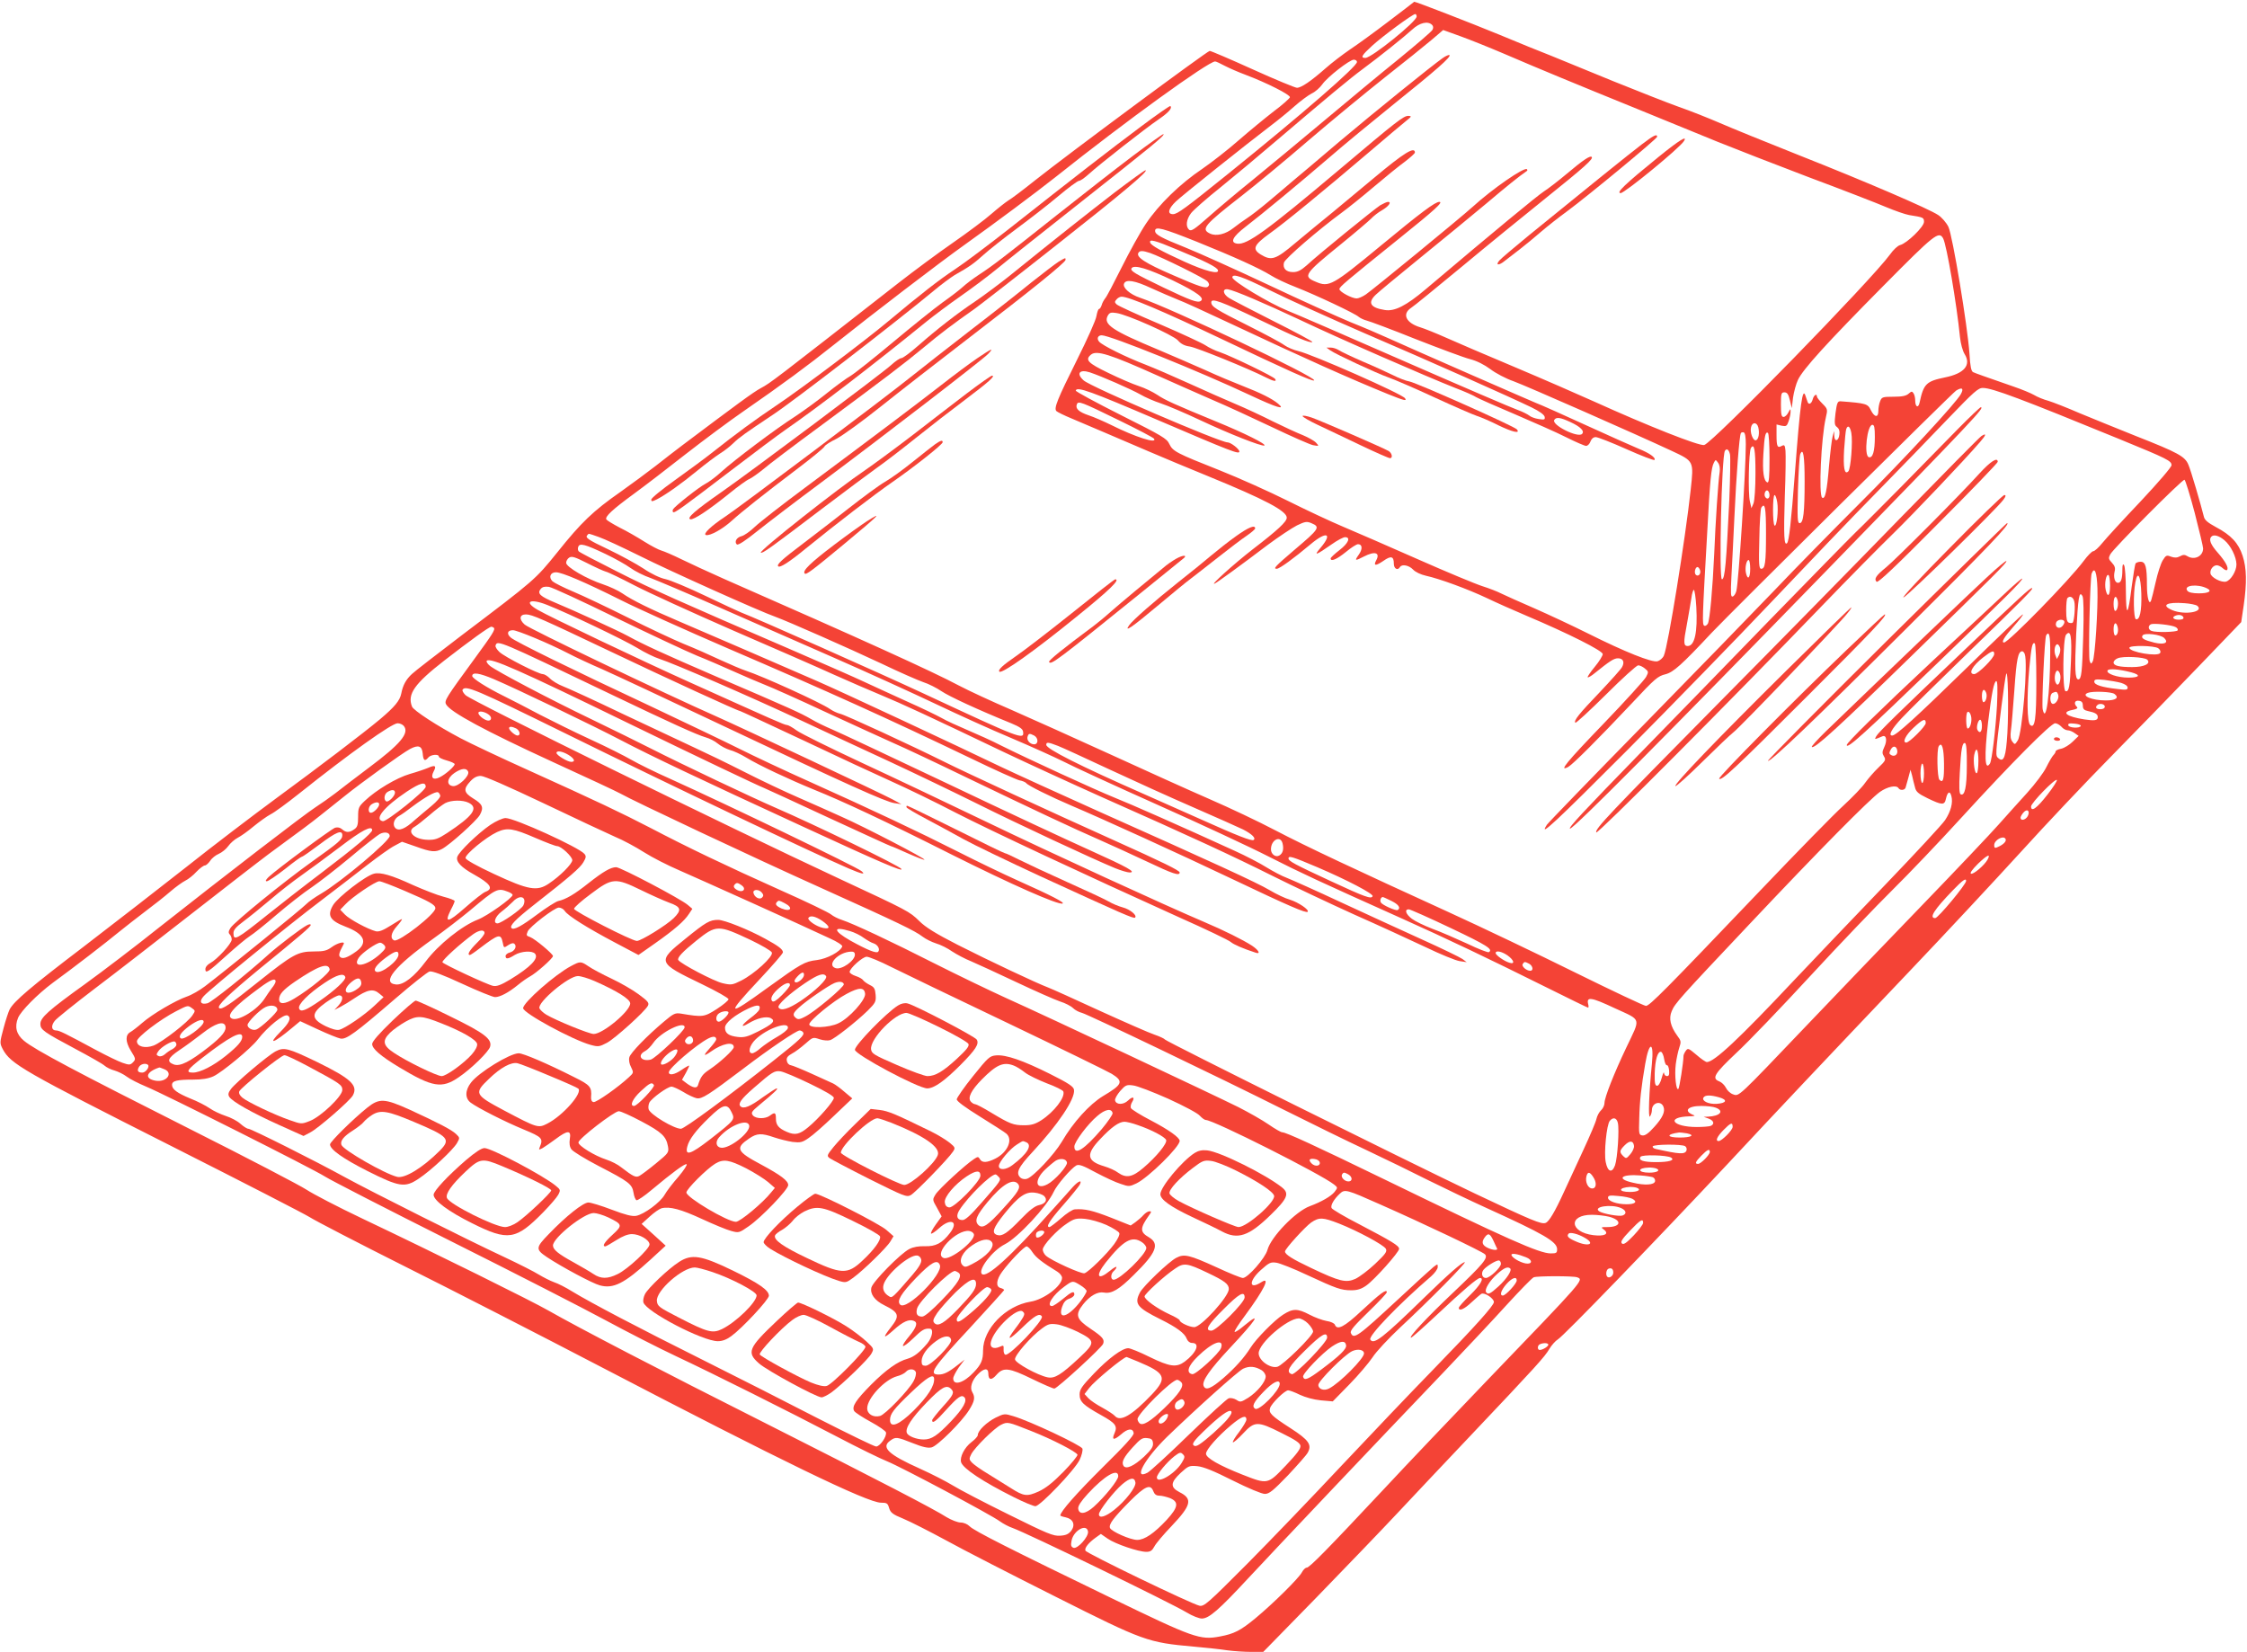<?xml version="1.0" standalone="no"?>
<!DOCTYPE svg PUBLIC "-//W3C//DTD SVG 20010904//EN"
 "http://www.w3.org/TR/2001/REC-SVG-20010904/DTD/svg10.dtd">
<svg version="1.0" xmlns="http://www.w3.org/2000/svg"
 width="1280pt" height="941pt" viewBox="0 0 1280 941"
 preserveAspectRatio="xMidYMid meet">
<g transform="translate(0,941) scale(0.1,-0.1)"
fill="#f44336" stroke="none">
<path d="M7910 9288 c-80 -61 -179 -133 -220 -160 -41 -28 -104 -76 -140 -108
-82 -72 -137 -110 -162 -110 -10 0 -124 47 -252 105 -128 58 -238 105 -245
105 -13 0 -803 -585 -997 -739 -66 -53 -134 -104 -150 -113 -16 -10 -59 -44
-96 -76 -36 -32 -135 -106 -220 -165 -84 -58 -224 -162 -310 -229 -727 -568
-727 -568 -784 -599 -43 -23 -131 -88 -449 -327 -38 -29 -106 -81 -150 -116
-44 -34 -134 -101 -199 -147 -159 -111 -225 -175 -361 -345 -126 -156 -126
-156 -545 -473 -140 -107 -268 -205 -283 -220 -34 -31 -52 -64 -61 -111 -8
-41 -38 -77 -121 -147 -97 -81 -343 -268 -595 -453 -129 -95 -359 -270 -510
-390 -151 -119 -412 -321 -580 -450 -305 -232 -400 -313 -425 -360 -7 -14 -23
-62 -35 -108 -22 -82 -22 -84 -4 -119 45 -84 116 -125 965 -554 400 -202 752
-383 784 -403 31 -20 276 -147 543 -281 268 -134 777 -395 1132 -580 1003
-523 1502 -765 1578 -765 34 0 39 -3 47 -31 8 -26 21 -36 80 -60 39 -16 149
-72 245 -124 96 -53 377 -197 624 -321 503 -253 523 -260 786 -284 69 -6 155
-15 192 -21 37 -5 98 -9 136 -9 l68 0 305 312 c167 172 374 387 459 478 85 91
272 289 415 440 377 398 424 450 451 496 13 22 35 46 48 54 29 15 568 573 964
996 320 343 523 558 1043 1105 201 211 484 515 629 674 145 160 377 405 515
545 138 140 361 370 496 510 l246 256 14 94 c19 131 17 214 -6 284 -23 72 -66
118 -153 164 -46 25 -64 40 -68 60 -16 65 -74 264 -88 295 -19 47 -60 69 -296
162 -107 43 -253 102 -325 132 -71 31 -151 62 -177 70 -27 7 -63 22 -81 33
-17 10 -70 32 -117 48 -170 59 -215 75 -230 82 -11 5 -17 33 -21 106 -11 158
-96 672 -120 722 -12 24 -38 54 -58 67 -54 36 -409 189 -791 340 -184 73 -388
156 -452 184 -65 28 -170 70 -234 92 -64 23 -232 89 -373 146 -141 58 -300
123 -354 145 -55 21 -187 75 -295 120 -158 65 -480 190 -486 188 0 -1 -66 -51
-146 -112z m160 28 c0 -29 -256 -235 -292 -236 -30 0 -21 15 38 69 60 55 231
181 246 181 4 0 8 -6 8 -14z m88 -48 c7 -7 8 -17 2 -28 -5 -10 -92 -84 -192
-166 -101 -81 -293 -241 -428 -354 -135 -113 -316 -263 -403 -334 -87 -70
-201 -166 -254 -213 -77 -68 -97 -82 -109 -72 -21 18 -17 58 11 95 14 18 89
84 168 147 78 63 223 184 322 269 283 241 415 351 487 404 96 71 236 183 283
226 42 39 89 50 113 26z m407 -163 c202 -87 413 -174 760 -315 160 -65 367
-150 460 -188 94 -38 328 -129 520 -202 193 -72 391 -149 440 -170 50 -21 108
-41 130 -45 82 -13 85 -14 85 -39 0 -28 -97 -122 -136 -132 -13 -3 -39 -27
-57 -53 -107 -147 -1011 -1074 -1059 -1086 -28 -7 -319 108 -628 248 -91 41
-295 130 -454 197 -159 67 -335 142 -390 167 -56 25 -121 51 -144 58 -83 25
-107 76 -54 111 15 9 144 115 287 233 143 119 359 295 480 392 223 179 273
224 262 235 -9 9 -48 -17 -142 -96 -44 -37 -103 -83 -131 -101 -43 -29 -265
-212 -673 -557 -111 -94 -177 -127 -232 -118 -84 13 -100 42 -51 88 15 15 129
109 253 210 124 101 293 239 375 308 122 103 184 153 233 187 2 2 2 6 -1 9
-15 14 -197 -112 -310 -215 -72 -65 -565 -469 -607 -498 -19 -13 -42 -23 -53
-23 -27 0 -98 38 -98 53 0 13 32 40 340 288 204 164 254 209 229 209 -24 0
-104 -60 -334 -250 -275 -227 -294 -238 -370 -205 -75 31 -66 44 145 215 80
65 156 130 170 144 14 15 42 37 62 48 38 22 57 48 35 48 -7 0 -26 -9 -44 -19
-33 -21 -349 -277 -420 -343 -32 -28 -51 -38 -77 -38 -40 0 -60 21 -52 54 6
23 196 187 331 286 33 24 114 89 180 145 66 56 146 121 178 144 31 24 57 47
57 52 0 37 -64 -3 -230 -142 -68 -57 -175 -146 -237 -197 -63 -51 -160 -131
-215 -177 -111 -94 -135 -102 -196 -65 -50 31 -40 54 48 118 85 60 313 247
571 467 96 82 191 162 210 177 30 24 32 27 12 28 -28 0 -64 -28 -391 -304
-415 -350 -528 -432 -584 -424 -43 6 -27 39 47 96 94 72 309 250 480 397 77
67 241 202 365 302 244 196 327 269 317 279 -3 3 -21 -4 -39 -17 -65 -46 -387
-306 -591 -478 -114 -97 -233 -198 -265 -224 -31 -27 -93 -79 -137 -116 -44
-37 -98 -79 -120 -93 -22 -14 -57 -40 -79 -57 -44 -35 -97 -48 -132 -32 -55
25 -35 49 181 217 77 60 248 201 380 315 132 113 328 274 435 359 107 84 225
179 263 211 l68 58 97 -35 c53 -19 165 -64 247 -99z m-835 -48 c0 -26 -307
-293 -735 -638 -242 -195 -288 -229 -313 -229 -34 0 -27 31 16 72 35 34 404
328 542 433 36 27 95 75 131 107 36 32 82 66 102 76 20 9 46 33 59 51 28 41
156 141 180 141 10 0 18 -6 18 -13z m-753 -22 c27 -14 80 -37 118 -51 122 -46
256 -114 253 -128 -2 -7 -43 -44 -93 -81 -49 -38 -139 -112 -200 -165 -60 -53
-153 -125 -205 -161 -128 -86 -249 -204 -322 -313 -33 -49 -95 -162 -139 -250
-44 -88 -85 -167 -93 -175 -7 -9 -17 -26 -20 -38 -4 -13 -11 -23 -15 -23 -5 0
-11 -18 -15 -40 -3 -23 -53 -134 -110 -248 -113 -227 -134 -278 -118 -294 5
-5 45 -25 89 -43 43 -18 128 -54 188 -80 61 -26 173 -74 250 -107 77 -33 227
-96 333 -139 330 -135 452 -200 452 -238 0 -23 -52 -71 -195 -181 -102 -79
-249 -211 -215 -194 18 9 146 102 303 221 62 46 136 95 165 110 46 22 56 24
82 13 53 -22 46 -32 -97 -153 -110 -94 -122 -107 -100 -107 16 0 98 60 192
139 91 77 129 65 58 -19 -42 -49 -29 -45 64 20 31 22 65 40 75 40 34 0 19 -35
-32 -74 -27 -21 -50 -42 -50 -47 0 -20 34 -6 86 36 30 25 61 45 70 45 25 0 27
-28 4 -60 -25 -35 -22 -37 30 -10 62 32 93 22 70 -21 -18 -33 -4 -34 39 -5 45
32 61 28 61 -15 0 -29 22 -41 35 -19 11 18 51 10 74 -14 14 -15 44 -29 75 -36
74 -16 236 -75 346 -127 52 -25 153 -70 224 -100 239 -101 436 -200 436 -219
0 -9 -20 -42 -45 -72 -25 -30 -43 -57 -41 -60 3 -3 22 8 41 24 87 70 109 84
132 84 29 0 39 -21 23 -50 -6 -12 -63 -75 -126 -142 -120 -125 -151 -164 -140
-175 3 -4 82 69 174 160 92 92 175 167 184 167 9 0 26 -8 38 -18 21 -17 22
-20 7 -48 -9 -17 -117 -136 -241 -265 -212 -220 -260 -278 -203 -248 27 15
172 160 365 365 128 137 146 153 189 163 46 12 91 52 265 238 103 109 1370
1365 1391 1378 34 21 45 13 27 -20 -27 -50 -322 -369 -584 -630 -149 -149
-365 -369 -480 -490 -116 -121 -450 -465 -744 -765 -294 -300 -541 -555 -550
-568 -52 -80 51 17 461 428 254 256 622 634 817 840 195 206 462 485 595 620
132 135 317 325 410 423 149 155 174 178 201 177 53 0 220 -63 779 -292 273
-112 295 -123 295 -148 0 -11 -74 -97 -177 -207 -98 -103 -195 -209 -217 -236
-21 -26 -44 -47 -52 -47 -7 0 -32 -25 -54 -55 -79 -107 -429 -465 -454 -465
-18 0 1 31 55 92 33 37 57 68 52 68 -5 0 -148 -136 -318 -303 -290 -283 -404
-387 -426 -387 -24 0 -3 38 54 99 34 37 204 204 377 372 312 302 379 369 365
369 -12 0 -62 -46 -370 -339 -397 -377 -505 -483 -517 -505 -11 -20 -12 -20
36 0 22 8 27 -25 10 -61 -13 -28 -13 -36 -2 -54 12 -19 9 -25 -32 -64 -25 -24
-58 -62 -75 -86 -16 -24 -72 -82 -124 -130 -52 -47 -264 -264 -471 -481 -547
-573 -633 -660 -654 -660 -10 0 -192 86 -405 191 -212 105 -537 260 -721 344
-534 244 -803 370 -985 465 -93 49 -262 129 -375 178 -113 49 -369 165 -570
257 -201 92 -453 205 -560 252 -107 46 -241 108 -298 138 -148 79 -553 263
-1337 607 -88 39 -198 90 -245 113 -47 23 -98 45 -113 49 -15 4 -59 27 -97 51
-38 24 -100 60 -139 79 -38 20 -73 41 -77 47 -9 16 34 56 157 146 59 43 192
145 295 226 104 81 252 191 329 244 221 153 370 263 510 375 227 181 603 469
756 578 171 122 399 292 514 383 399 318 867 656 907 657 5 0 29 -11 55 -25z
m-162 -1001 c218 -88 359 -152 425 -193 25 -16 88 -46 140 -66 115 -45 338
-150 360 -170 8 -7 29 -17 45 -21 17 -4 143 -51 280 -106 138 -54 277 -106
310 -114 38 -10 80 -31 115 -57 30 -23 89 -54 130 -68 74 -27 694 -300 902
-397 128 -60 127 -57 109 -222 -30 -277 -129 -893 -153 -945 -6 -14 -23 -28
-36 -32 -32 -8 -185 53 -395 158 -86 43 -225 108 -307 144 -83 36 -168 74
-188 84 -21 11 -70 30 -108 42 -38 12 -204 81 -369 154 -165 73 -356 156 -425
185 -69 29 -210 95 -314 147 -104 52 -278 130 -386 173 -250 99 -269 109 -289
151 -14 31 -42 47 -275 164 -143 72 -259 135 -258 140 6 25 85 -4 468 -168
418 -179 464 -197 464 -179 0 14 -49 52 -67 52 -44 0 -781 317 -820 353 -44
39 -24 65 35 46 64 -21 237 -97 288 -126 27 -16 80 -39 117 -51 37 -12 138
-55 225 -96 168 -79 347 -149 364 -144 17 6 -113 71 -277 138 -233 96 -287
120 -333 151 -24 16 -71 39 -105 50 -34 11 -113 45 -174 75 -116 56 -134 74
-98 104 32 26 106 3 380 -120 83 -37 220 -98 305 -135 85 -36 243 -109 350
-160 107 -51 211 -97 230 -101 35 -6 35 -6 17 14 -10 11 -44 30 -75 43 -31 12
-109 48 -172 79 -63 32 -160 77 -215 100 -55 23 -172 75 -260 115 -88 40 -201
89 -250 108 -110 42 -247 110 -264 131 -15 17 -7 36 15 36 48 0 558 -206 845
-341 151 -71 207 -88 159 -48 -34 28 -97 60 -205 102 -49 19 -142 58 -205 87
-63 28 -185 81 -270 117 -264 110 -316 145 -290 194 10 18 18 21 49 16 61 -8
323 -125 351 -156 17 -20 38 -31 68 -35 39 -6 335 -126 433 -176 43 -22 64
-26 53 -9 -8 14 -251 131 -315 153 -26 8 -63 26 -82 39 -20 13 -138 68 -264
122 -125 53 -234 103 -242 111 -12 11 -12 16 -1 28 7 9 20 16 29 16 42 0 237
-83 561 -237 382 -182 529 -248 536 -240 18 17 -816 412 -992 471 -57 19 -100
57 -91 80 10 27 62 18 154 -25 49 -22 115 -51 148 -64 33 -12 175 -77 315
-143 406 -191 677 -312 889 -398 90 -36 106 -40 95 -23 -14 24 -529 251 -608
269 -26 6 -62 21 -80 34 -17 13 -110 63 -206 111 -182 91 -210 108 -210 133 0
26 57 5 280 -102 207 -100 286 -133 296 -124 2 3 -96 56 -218 117 -123 62
-238 122 -256 133 -36 22 -41 55 -7 50 39 -7 203 -77 410 -174 220 -105 723
-324 885 -388 53 -20 107 -44 120 -53 14 -8 113 -52 220 -97 107 -46 239 -104
292 -131 54 -27 105 -49 113 -49 9 0 20 11 25 25 6 16 17 25 30 25 12 0 91
-31 176 -69 85 -38 156 -65 159 -61 8 13 -29 39 -91 64 -33 14 -169 74 -302
135 -134 61 -245 111 -247 111 -6 0 -773 336 -880 385 -44 20 -139 61 -212 90
-72 30 -281 124 -465 211 -183 86 -394 181 -468 211 -150 60 -180 77 -180 98
0 27 42 16 235 -61z m4254 18 c20 -37 77 -372 96 -562 4 -38 15 -79 27 -98 38
-62 -3 -110 -113 -132 -106 -22 -121 -36 -144 -143 -7 -34 -25 -26 -25 11 0
15 -4 34 -10 42 -8 12 -11 12 -28 -3 -14 -12 -36 -17 -86 -17 -62 0 -67 -2
-76 -26 -6 -14 -10 -39 -10 -55 0 -40 -22 -37 -43 5 -17 36 -27 39 -172 50
-17 1 -21 -8 -29 -67 -7 -59 -6 -70 9 -80 11 -9 16 -23 13 -42 -4 -38 -28 -45
-29 -8 l-1 28 -8 -29 c-5 -16 -14 -92 -21 -170 -12 -145 -22 -192 -39 -181
-21 13 -6 341 21 457 11 46 10 49 -20 79 -17 17 -31 35 -31 40 0 20 -18 8 -24
-16 -7 -26 -24 -34 -30 -12 -2 6 -7 21 -11 32 -17 53 -30 -41 -60 -435 -22
-288 -34 -393 -45 -404 -17 -17 -20 39 -13 264 5 124 6 242 4 262 -3 32 -6 36
-21 28 -25 -14 -30 -4 -30 62 l0 60 29 -7 c26 -5 30 -3 40 26 6 18 11 41 11
53 0 19 -1 19 -13 -4 -7 -14 -19 -25 -27 -25 -12 0 -15 15 -15 70 0 63 2 70
20 70 15 0 23 -10 31 -45 l11 -45 7 60 c5 33 17 78 28 101 28 60 163 209 488
537 290 293 315 313 339 269z m-4366 -63 c163 -67 230 -101 235 -118 8 -26
-71 -6 -190 48 -136 62 -190 92 -196 109 -7 22 27 13 151 -39z m-152 -20 c64
-22 314 -145 328 -163 10 -12 11 -20 3 -28 -13 -13 -50 -1 -201 65 -158 68
-211 103 -196 127 8 13 24 13 66 -1z m131 -157 c138 -67 184 -101 157 -117
-17 -11 -56 3 -209 76 -168 81 -193 96 -184 111 14 22 94 -2 236 -70z m553
-56 c94 -47 337 -157 540 -245 375 -161 822 -360 950 -422 45 -22 71 -41 74
-53 3 -17 -1 -18 -34 -13 -21 3 -45 12 -54 20 -9 7 -38 22 -66 32 -27 9 -318
134 -645 277 -327 143 -626 273 -665 288 -104 42 -315 169 -315 190 0 24 56 5
215 -74z m-859 -741 c105 -51 194 -98 198 -104 20 -31 -106 9 -244 78 -43 21
-100 46 -128 55 -56 19 -77 38 -68 62 8 22 21 17 242 -91z m2569 -9 c59 -27
83 -52 67 -68 -24 -24 -176 52 -158 80 11 18 35 14 91 -12z m1071 -30 c8 -33
2 -69 -13 -74 -17 -5 -36 46 -28 75 7 30 33 29 41 -1z m664 -55 c0 -82 -12
-123 -35 -115 -28 11 -9 184 21 184 11 0 14 -16 14 -69z m-134 23 c9 -47 -3
-205 -17 -219 -22 -22 -30 20 -24 124 4 57 9 109 12 117 9 25 22 15 29 -22z
m-601 -65 c0 -150 -41 -789 -54 -836 -4 -15 -13 -29 -21 -31 -11 -4 -12 17 -7
114 4 66 11 218 17 339 11 239 28 464 37 478 2 4 10 6 16 4 8 -2 12 -28 12
-68z m135 -80 c0 -105 -3 -140 -12 -137 -21 7 -29 61 -23 161 6 105 12 130 26
121 5 -3 9 -68 9 -145z m-80 -84 c0 -84 -5 -155 -11 -172 l-12 -28 -9 40 c-11
46 -6 284 6 303 19 30 26 -9 26 -143z m-145 106 c3 -16 1 -132 -4 -257 -17
-359 -25 -454 -42 -454 -18 0 -2 701 17 732 10 16 23 7 29 -21z m425 -152 c0
-178 -7 -239 -28 -239 -13 0 -14 26 -10 188 3 103 9 195 13 205 17 40 25 -11
25 -154z m-484 51 c-8 -46 -24 -289 -31 -465 -9 -198 -25 -376 -36 -397 -6
-10 -15 -16 -21 -12 -12 7 -11 38 17 529 16 303 23 371 38 399 10 19 10 19 24
0 9 -12 12 -32 9 -54z m2706 -231 c26 -101 48 -193 48 -203 0 -45 -50 -69 -90
-44 -15 9 -24 9 -42 -1 -17 -9 -31 -9 -51 -2 -25 10 -29 8 -47 -21 -11 -18
-29 -73 -40 -123 -11 -49 -23 -97 -26 -105 -11 -31 -24 15 -24 86 0 106 -8
134 -36 134 -12 0 -26 -5 -29 -10 -3 -6 -13 -65 -22 -133 -21 -170 -32 -177
-33 -22 0 72 -5 137 -10 145 -7 11 -10 4 -10 -27 0 -51 -8 -73 -25 -73 -18 0
-27 32 -19 65 5 19 1 32 -16 50 -19 20 -20 26 -9 47 17 33 411 429 423 425 5
-2 31 -86 58 -188z m-2422 100 c0 -20 -15 -26 -25 -9 -9 15 3 43 15 35 5 -3
10 -15 10 -26z m44 -40 c8 -48 -3 -141 -15 -133 -12 7 -12 174 0 174 5 0 11
-18 15 -41z m-64 -176 c0 -171 -5 -203 -27 -203 -13 0 -15 24 -11 168 1 92 7
173 11 180 21 32 27 2 27 -145z m-6649 -22 c30 -10 135 -59 234 -108 165 -83
684 -316 773 -347 69 -25 416 -178 603 -266 102 -49 210 -96 239 -106 29 -9
76 -33 104 -52 45 -30 202 -103 396 -182 48 -20 66 -32 68 -48 7 -49 -13 -41
-568 218 -251 117 -951 428 -1038 461 -13 5 -104 47 -202 94 -98 47 -201 90
-229 96 -30 6 -81 30 -125 60 -41 27 -131 76 -200 109 -120 57 -135 68 -119
83 8 9 1 10 64 -12z m9260 -18 c37 -31 68 -95 69 -138 0 -38 -32 -90 -59 -98
-27 -7 -85 23 -89 46 -4 22 15 47 36 47 8 0 24 -7 34 -17 10 -9 21 -14 24 -10
12 11 -9 49 -52 98 -41 46 -53 76 -37 92 13 14 43 6 74 -20z m-9221 -79 c52
-25 115 -60 141 -79 26 -19 78 -45 116 -58 37 -14 203 -84 368 -157 165 -72
464 -204 665 -292 201 -88 466 -209 590 -268 124 -59 317 -147 430 -194 113
-48 248 -109 300 -135 52 -27 293 -138 535 -246 242 -108 528 -241 635 -296
185 -94 285 -140 753 -350 259 -116 506 -234 809 -385 137 -68 251 -124 254
-124 4 0 4 9 1 20 -11 44 17 40 151 -23 156 -72 149 -50 66 -225 -70 -147
-124 -284 -124 -315 0 -13 -9 -32 -19 -41 -11 -10 -23 -32 -27 -50 -3 -17 -37
-96 -74 -176 -37 -80 -87 -188 -111 -240 -51 -112 -85 -169 -104 -176 -24 -10
-78 13 -405 168 -390 186 -1757 865 -1765 877 -3 5 -29 17 -58 27 -28 9 -169
71 -312 136 -143 66 -276 126 -295 133 -62 23 -340 154 -515 243 -125 64 -183
100 -218 135 -56 55 -64 59 -457 242 -644 300 -2090 1010 -2128 1045 -12 12
-20 25 -17 31 17 27 74 3 580 -246 621 -306 1409 -681 1619 -772 77 -33 100
-37 73 -15 -28 24 -759 376 -1086 524 -86 38 -187 88 -225 110 -38 22 -143 75
-235 117 -91 42 -220 106 -286 140 -66 35 -160 84 -209 108 -95 47 -176 99
-176 112 0 24 41 17 124 -18 129 -55 566 -265 726 -349 166 -87 448 -221 1030
-489 448 -207 577 -262 565 -243 -11 18 -487 249 -720 350 -131 57 -530 246
-705 335 -69 35 -219 109 -335 165 -242 116 -543 275 -583 306 -15 12 -24 26
-19 30 20 20 183 -52 817 -361 376 -183 727 -350 763 -364 12 -5 178 -81 369
-170 191 -88 350 -161 353 -161 3 0 46 -18 96 -41 50 -22 93 -39 95 -36 6 6
-336 184 -471 244 -60 28 -171 76 -245 109 -74 32 -214 98 -310 147 -96 49
-227 112 -290 141 -63 30 -245 115 -404 190 -158 76 -311 146 -340 157 -28 11
-61 31 -74 45 -13 13 -31 24 -40 24 -25 0 -216 97 -247 126 -14 13 -25 30 -22
37 10 32 15 30 657 -278 340 -163 490 -231 539 -245 22 -6 54 -22 70 -36 17
-14 48 -30 68 -36 21 -5 64 -25 95 -44 72 -44 241 -123 382 -181 169 -68 408
-180 791 -373 336 -168 602 -286 628 -277 15 5 -65 46 -257 132 -80 36 -232
109 -338 163 -223 113 -488 238 -846 399 -139 62 -319 147 -401 188 -82 41
-304 147 -492 236 -468 219 -779 372 -808 396 -27 22 -21 43 11 43 25 0 205
-75 313 -131 44 -23 132 -64 195 -91 63 -28 374 -173 690 -323 704 -333 923
-432 975 -440 l40 -6 -50 27 c-59 32 -856 407 -1000 471 -307 136 -1072 502
-1096 525 -34 30 -30 58 7 58 34 0 88 -24 479 -210 327 -156 728 -340 740
-340 3 0 164 -75 358 -166 194 -92 422 -198 507 -236 85 -38 250 -118 365
-178 205 -105 722 -347 1273 -596 151 -67 282 -130 293 -140 16 -14 68 -37
142 -61 30 -10 18 14 -21 40 -53 34 -157 86 -277 137 -214 91 -868 391 -1235
568 -212 102 -532 254 -713 338 -180 84 -346 166 -369 183 -23 17 -48 31 -55
31 -14 0 -76 28 -553 243 -278 125 -800 374 -867 413 -82 47 -44 67 54 28 124
-49 441 -201 515 -246 40 -25 96 -52 124 -61 84 -27 521 -217 799 -347 143
-67 375 -175 516 -240 142 -66 364 -173 495 -238 232 -116 659 -315 785 -367
34 -14 72 -25 83 -25 43 0 -11 30 -224 126 -118 53 -483 223 -810 379 -327
155 -624 295 -660 310 -36 15 -90 41 -120 59 -61 35 -111 58 -549 246 -287
124 -405 178 -496 228 -51 28 -306 145 -410 188 -89 37 -106 53 -85 79 10 12
23 15 47 12 19 -3 192 -83 386 -178 194 -94 399 -190 457 -214 58 -23 152 -64
210 -90 58 -26 137 -60 175 -75 39 -15 196 -85 350 -157 154 -71 327 -150 385
-176 58 -25 247 -114 420 -198 385 -185 597 -285 755 -354 66 -29 188 -85 271
-124 145 -69 184 -82 184 -61 0 11 -93 57 -380 186 -358 161 -838 383 -960
444 -187 93 -563 267 -594 274 -17 4 -42 16 -58 27 -49 35 -385 188 -481 219
-22 7 -85 34 -142 60 -57 27 -152 69 -212 93 -60 25 -203 92 -318 150 -116 58
-255 124 -310 147 -55 23 -108 50 -118 59 -23 23 -12 51 20 51 34 0 165 -56
371 -159 97 -49 371 -172 607 -274 570 -245 911 -399 1394 -631 130 -63 251
-117 268 -121 18 -3 35 -11 39 -16 8 -13 137 -77 259 -129 172 -73 618 -276
920 -420 315 -150 415 -193 424 -184 11 11 -53 54 -101 69 -26 7 -78 32 -115
54 -74 44 -339 165 -968 446 -225 101 -482 218 -570 260 -236 114 -902 425
-1035 483 -180 79 -641 278 -793 343 -164 70 -264 119 -322 159 -23 16 -73 39
-109 51 -94 31 -211 99 -211 123 0 10 8 24 18 30 14 9 33 3 100 -31 45 -23 93
-45 107 -49 14 -3 88 -39 165 -79 77 -40 329 -155 560 -256 231 -100 490 -213
575 -252 85 -38 207 -91 270 -117 118 -49 274 -121 700 -325 135 -64 385 -179
555 -255 512 -227 749 -337 975 -450 118 -59 328 -158 465 -220 138 -61 320
-145 405 -185 85 -41 173 -77 195 -80 l40 -6 -24 18 c-14 10 -117 60 -230 111
-113 51 -321 147 -462 212 -141 66 -280 128 -308 139 -28 10 -80 38 -116 60
-36 23 -119 66 -183 95 -295 135 -596 268 -687 304 -104 42 -490 219 -644 296
-48 25 -133 63 -187 86 -54 23 -123 54 -152 71 -29 16 -116 58 -195 93 -78 36
-187 85 -242 111 -55 26 -244 109 -420 185 -639 276 -784 340 -989 444 -115
58 -213 109 -219 115 -5 5 -7 17 -3 26 8 23 38 15 156 -41z m6520 -84 c0 -53
-14 -67 -24 -25 -7 29 2 75 15 75 5 0 9 -22 9 -50z m-286 -7 c8 -21 -10 -41
-24 -27 -11 11 -3 44 10 44 4 0 11 -8 14 -17z m2264 -104 c4 -116 -14 -394
-27 -417 -9 -16 -10 -15 -17 2 -9 22 2 474 11 499 17 42 30 7 33 -84z m72 15
c0 -58 -14 -72 -25 -24 -8 36 3 93 16 84 5 -3 9 -30 9 -60z m178 -46 c3 -98
-9 -153 -31 -145 -13 4 -16 143 -3 210 13 71 31 37 34 -65z m375 30 c30 -15 9
-28 -47 -28 -34 0 -58 5 -65 14 -27 32 57 42 112 14z m-2910 -105 c8 -143 -9
-223 -49 -223 -24 0 -25 19 -5 122 10 57 22 124 26 151 3 26 10 47 14 47 4 0
11 -44 14 -97z m2204 -167 c-6 -206 -10 -246 -28 -246 -19 0 -21 60 -12 260
11 211 17 248 36 214 6 -11 8 -94 4 -228z m-51 198 c7 -27 0 -111 -9 -121 -4
-3 -13 -3 -22 0 -11 5 -15 22 -15 70 0 35 3 67 7 70 14 15 33 6 39 -19z m247
6 c6 -24 -2 -60 -14 -60 -5 0 -9 18 -9 40 0 42 14 54 23 20z m454 -31 c41 -35
-72 -54 -142 -25 -67 28 -34 48 69 40 32 -2 65 -9 73 -15z m-79 -66 c2 -9 -7
-13 -27 -13 -31 0 -42 14 -18 23 19 8 40 3 45 -10z m-678 -27 c0 -7 -7 -19
-15 -26 -19 -16 -41 1 -32 24 8 20 47 21 47 2z m303 -27 c6 -24 -1 -49 -14
-49 -5 0 -9 16 -9 35 0 38 14 47 23 14z m330 -1 c10 -5 15 -13 12 -19 -7 -10
-124 -13 -149 -3 -19 7 -21 30 -3 38 17 7 118 -4 140 -16z m-9580 -4 c10 -10
-8 -37 -108 -174 -164 -224 -175 -241 -164 -262 23 -44 224 -152 609 -329 195
-89 368 -170 385 -180 66 -38 753 -362 1140 -536 450 -203 535 -244 581 -279
17 -13 51 -30 76 -38 25 -7 67 -28 92 -46 26 -17 75 -43 108 -56 33 -14 148
-67 256 -118 108 -51 221 -101 251 -111 29 -9 62 -26 74 -38 11 -11 34 -23 51
-27 36 -10 761 -357 1154 -554 150 -75 360 -178 465 -227 106 -50 266 -128
357 -174 91 -45 237 -115 325 -155 328 -149 405 -193 405 -236 0 -21 -4 -24
-36 -24 -65 0 -247 81 -944 420 -395 192 -564 270 -586 270 -7 0 -42 20 -78
45 -36 25 -114 69 -173 99 -145 72 -1093 518 -1318 619 -99 45 -283 134 -410
198 -246 125 -465 228 -530 249 -22 7 -49 21 -61 31 -11 10 -141 73 -290 139
-312 140 -527 243 -739 354 -166 86 -296 148 -705 333 -151 68 -320 148 -375
177 -133 70 -270 159 -278 181 -28 71 14 130 185 263 147 114 255 192 267 192
4 0 11 -3 14 -6z m8984 -193 c-5 -140 -11 -175 -31 -168 -18 6 -15 299 3 321
27 32 34 -8 28 -153z m-118 47 c-1 -232 -24 -408 -43 -318 -6 34 11 406 20
421 17 28 24 -2 23 -103z m650 87 c27 -27 0 -39 -56 -26 -60 15 -78 25 -68 41
10 17 104 6 124 -15z m-729 -245 c0 -217 -8 -273 -35 -250 -18 15 -20 158 -5
325 12 123 17 148 31 140 5 -4 9 -97 9 -215z m135 190 c3 -10 1 -29 -6 -42
l-12 -22 -9 23 c-9 26 -2 61 12 61 5 0 11 -9 15 -20z m560 -3 c11 -9 15 -19
10 -27 -14 -22 -175 5 -175 30 0 15 143 13 165 -3z m-935 -33 c0 -22 -92 -114
-114 -114 -36 0 -11 47 51 95 51 39 63 43 63 19z m174 0 c19 -49 -14 -452 -40
-492 -16 -25 -17 -25 -31 -6 -10 13 -12 32 -8 62 4 24 12 128 20 233 12 176
21 219 45 219 4 0 11 -7 14 -16z m698 -32 c22 -23 -18 -42 -86 -42 -75 0 -106
8 -106 26 0 8 10 19 23 24 31 14 154 7 169 -8z m-91 -72 c56 -15 48 -30 -16
-30 -63 0 -130 23 -119 41 7 12 66 7 135 -11z m-706 -347 c-8 -133 -20 -168
-50 -143 -19 15 -19 15 16 295 11 88 23 171 27 185 10 36 15 -192 7 -337z
m300 337 c7 -22 -2 -60 -15 -60 -4 0 -10 9 -13 20 -6 24 2 60 13 60 5 0 12 -9
15 -20z m348 -50 c22 -7 37 -17 37 -27 0 -13 -9 -14 -57 -8 -91 10 -133 24
-133 42 0 13 9 15 58 10 31 -4 74 -11 95 -17z m-707 -126 c-8 -140 -29 -314
-40 -333 -30 -47 -33 40 -11 234 20 166 34 235 47 235 7 0 8 -42 4 -136z m-62
70 c8 -20 -2 -54 -15 -54 -5 0 -9 16 -9 35 0 37 13 47 24 19z m410 -10 c8 -20
-11 -54 -29 -54 -19 0 -21 56 -2 63 20 9 25 8 31 -9z m321 3 c29 -22 8 -37
-49 -37 -79 0 -144 27 -103 43 27 11 134 7 152 -6z m-180 -67 c0 -19 7 -26 31
-31 39 -8 54 -17 54 -34 0 -19 -17 -22 -77 -13 -102 16 -134 41 -67 54 25 5
32 10 25 17 -19 19 -13 39 12 35 16 -2 22 -10 22 -28z m125 -5 c0 -9 -9 -15
-25 -15 -24 0 -32 10 -18 23 12 13 43 7 43 -8z m-9201 -50 c17 -17 6 -36 -17
-28 -26 9 -52 35 -46 45 7 11 44 1 63 -17z m8441 -22 c0 -28 -10 -53 -21 -53
-10 0 -12 83 -2 93 9 10 23 -13 23 -40z m-260 -22 c0 -18 -93 -111 -111 -111
-24 0 -4 42 41 84 53 50 70 56 70 27z m320 -16 c0 -34 -12 -46 -25 -24 -9 14
3 59 15 59 6 0 10 -16 10 -35z m-8990 0 c34 -41 -19 -104 -200 -239 -74 -56
-160 -121 -190 -145 -30 -23 -81 -59 -112 -79 -64 -41 -512 -386 -890 -684
-135 -108 -326 -253 -424 -324 -210 -151 -254 -191 -254 -227 0 -33 19 -46
201 -143 79 -42 153 -84 164 -94 11 -10 37 -23 57 -28 20 -6 52 -21 70 -35 18
-14 68 -39 111 -57 108 -45 949 -468 1018 -512 31 -20 352 -185 715 -367 362
-181 760 -385 884 -452 124 -67 304 -159 400 -204 215 -101 633 -310 920 -460
118 -62 247 -125 285 -140 79 -32 593 -305 642 -342 18 -13 50 -30 71 -37 82
-29 904 -428 993 -482 31 -19 70 -34 85 -34 41 0 97 49 265 230 145 156 718
761 1119 1180 118 124 277 293 353 377 76 83 145 154 154 157 20 8 227 8 247
0 39 -15 47 -6 -514 -589 -190 -198 -456 -477 -589 -620 -324 -346 -422 -445
-437 -445 -8 0 -20 -12 -28 -27 -18 -34 -164 -178 -264 -261 -86 -71 -122 -89
-202 -104 -114 -22 -151 -8 -620 219 -576 279 -780 382 -806 408 -13 13 -34
22 -52 22 -16 0 -52 14 -79 30 -73 47 -378 205 -1033 536 -594 299 -1065 544
-1235 641 -94 54 -633 321 -1060 524 -137 65 -281 140 -319 165 -38 25 -341
183 -675 351 -631 318 -873 446 -934 497 -44 36 -55 80 -34 131 17 40 110 134
197 199 117 85 306 231 375 288 39 31 108 86 155 121 47 35 110 85 140 111 30
26 69 54 85 62 17 8 46 31 64 51 19 20 41 36 48 36 7 0 20 12 30 26 9 15 32
33 49 40 18 8 42 27 54 44 12 17 36 38 53 47 18 9 59 38 91 65 33 27 76 58 97
69 21 10 93 63 161 117 291 232 530 402 563 402 13 0 28 -7 35 -15z m9443 -5
c9 -11 25 -20 35 -20 10 0 28 -7 40 -16 l23 -16 -34 -33 c-18 -18 -48 -36 -65
-40 -18 -3 -32 -10 -32 -15 0 -5 -6 -15 -13 -22 -7 -7 -25 -38 -40 -68 -14
-30 -64 -96 -109 -146 -46 -50 -118 -131 -162 -180 -43 -49 -241 -258 -440
-464 -199 -206 -493 -512 -653 -680 -397 -416 -386 -406 -420 -394 -16 5 -34
22 -41 37 -8 16 -25 32 -38 37 -45 17 -28 44 97 162 67 62 256 259 421 438
165 179 376 399 468 490 92 91 268 275 391 410 289 316 512 540 536 540 10 0
26 -9 36 -20z m110 5 c-4 -15 -66 -12 -71 3 -3 10 6 13 34 10 22 -2 38 -7 37
-13z m-8912 -15 c21 -12 26 -40 7 -40 -14 0 -48 30 -48 42 0 11 17 10 41 -2z
m2950 -40 c25 -14 25 -50 0 -50 -24 0 -45 25 -37 45 6 18 11 18 37 5z m136
-59 c26 -10 158 -71 293 -134 135 -63 351 -161 480 -217 129 -56 256 -113 281
-125 52 -27 75 -50 60 -60 -12 -7 -92 24 -301 118 -85 38 -230 102 -322 143
-366 161 -558 258 -558 281 0 17 10 16 67 -6z m5177 -112 c0 -123 -12 -177
-36 -163 -7 5 -9 43 -4 123 7 135 14 173 30 168 7 -3 11 -44 10 -128z m-130
12 c1 -91 -5 -114 -26 -93 -13 13 -16 171 -4 191 18 28 29 -11 30 -98z m-8666
57 c3 -41 12 -47 32 -23 14 17 60 21 60 5 0 -6 20 -15 45 -22 25 -7 45 -16 45
-21 0 -12 -50 -57 -84 -74 -38 -20 -55 -4 -36 32 18 33 9 39 -31 21 -19 -8
-66 -24 -105 -35 -75 -22 -191 -91 -256 -153 -35 -33 -38 -40 -38 -91 0 -46
-4 -59 -22 -71 -28 -20 -47 -20 -69 0 -12 10 -25 13 -40 9 -23 -8 -334 -238
-379 -281 -17 -17 -20 -24 -10 -24 8 0 55 32 104 70 48 39 92 70 96 70 5 0 50
32 101 70 94 71 129 85 129 52 0 -24 -18 -40 -175 -152 -161 -115 -440 -342
-462 -376 -12 -19 -13 -28 -4 -37 6 -6 11 -19 11 -29 0 -23 -84 -114 -122
-134 -17 -9 -28 -23 -28 -35 0 -27 16 -17 125 82 50 45 106 92 126 105 20 12
90 68 155 124 66 56 155 126 199 155 44 30 143 107 221 172 77 65 153 124 167
132 28 15 57 9 57 -11 0 -29 -276 -261 -390 -328 -36 -21 -74 -48 -85 -60 -20
-22 -470 -387 -577 -468 -30 -23 -77 -50 -104 -59 -64 -22 -197 -100 -254
-150 -25 -22 -55 -45 -67 -52 -30 -16 -29 -55 2 -106 29 -47 30 -49 10 -69
-14 -13 -20 -13 -58 0 -23 8 -89 40 -147 71 -180 97 -212 113 -230 113 -27 0
-31 26 -8 55 11 14 113 96 226 182 114 86 360 277 547 423 187 146 388 302
447 346 207 152 230 169 293 219 35 28 97 77 138 110 90 73 330 246 372 268
48 26 69 18 73 -25z m8400 15 c3 -23 -18 -36 -37 -23 -10 6 -10 12 -1 29 13
26 34 23 38 -6z m462 -57 c0 -36 -4 -67 -9 -70 -12 -8 -22 65 -15 103 11 53
24 34 24 -33z m-8032 34 c34 -21 42 -40 16 -40 -21 0 -84 38 -84 51 0 15 33
10 68 -11z m7722 -105 c0 -30 -4 -55 -10 -55 -5 0 -10 25 -10 55 0 30 5 55 10
55 6 0 10 -25 10 -55z m-8293 9 c9 -24 -56 -86 -87 -82 -39 5 -34 46 9 75 40
27 69 30 78 7z m8241 -86 c6 -28 17 -38 72 -65 83 -40 97 -41 105 -3 9 40 23
47 31 15 10 -38 -3 -87 -36 -137 -16 -24 -168 -188 -337 -364 -169 -176 -405
-423 -524 -549 -312 -332 -454 -465 -496 -465 -6 0 -33 18 -59 41 -45 38 -49
40 -61 23 -7 -10 -13 -23 -13 -29 0 -36 -23 -181 -29 -188 -13 -13 -23 78 -15
141 4 31 13 73 20 94 11 33 11 39 -12 69 -38 52 -49 98 -31 139 18 44 42 71
447 500 395 419 678 705 739 749 43 30 94 41 106 21 9 -14 35 -12 40 3 2 6 9
32 16 57 l12 45 9 -32 c4 -18 11 -48 16 -65z m-7811 -94 c180 -86 364 -172
407 -191 44 -18 118 -58 165 -88 47 -30 138 -76 201 -103 110 -48 706 -316
858 -388 41 -18 72 -39 70 -45 -10 -30 -87 -71 -145 -78 -69 -8 -91 -21 -278
-156 -235 -171 -244 -163 -50 44 74 79 135 149 135 156 0 17 -25 36 -100 77
-94 52 -234 108 -269 108 -48 0 -70 -13 -186 -107 -164 -132 -162 -136 93
-259 83 -40 152 -79 152 -86 0 -7 -30 -32 -67 -56 -72 -46 -79 -47 -204 -26
-32 5 -42 1 -95 -44 -99 -83 -193 -180 -199 -205 -4 -15 0 -38 10 -56 15 -31
15 -32 -12 -57 -61 -57 -186 -145 -202 -142 -10 2 -15 12 -14 28 5 58 -5 69
-96 114 -152 77 -290 136 -316 136 -50 0 -228 -109 -272 -167 -34 -44 -35 -89
-2 -114 40 -30 195 -109 302 -153 106 -44 112 -51 92 -100 -7 -17 -6 -17 16
-6 13 8 47 31 75 52 68 51 89 51 80 0 -4 -26 -1 -45 9 -59 8 -12 78 -55 155
-95 174 -90 191 -103 199 -153 3 -21 11 -40 17 -42 6 -2 45 24 85 58 121 101
189 151 200 147 6 -2 -15 -34 -46 -71 -32 -36 -68 -83 -79 -103 -24 -43 -116
-111 -162 -120 -23 -4 -60 5 -139 35 -60 23 -120 41 -133 41 -30 0 -128 -78
-225 -179 -77 -79 -77 -88 -10 -133 81 -54 260 -150 300 -160 77 -21 139 10
288 146 l87 80 -68 62 -69 62 45 41 c25 23 55 44 68 48 47 12 112 -6 231 -61
67 -31 142 -62 166 -68 43 -12 46 -11 99 26 72 49 226 210 226 235 0 25 -41
56 -154 117 -141 75 -149 94 -68 149 44 30 70 31 142 6 30 -10 78 -22 105 -26
44 -5 55 -3 91 22 23 15 88 72 145 127 l104 99 -44 37 c-24 21 -54 43 -65 48
-12 5 -66 30 -121 55 -55 25 -109 47 -120 49 -12 2 -21 12 -23 26 -3 16 5 27
29 40 18 9 52 35 76 56 43 38 44 39 82 26 21 -7 48 -9 60 -5 26 8 148 104 214
168 44 44 48 51 45 90 -3 35 -8 44 -33 56 -16 8 -33 20 -38 27 -4 7 -23 18
-42 24 -19 6 -35 17 -35 23 0 21 74 87 97 87 13 0 76 -26 141 -59 64 -32 365
-177 667 -321 303 -145 567 -274 588 -287 69 -43 63 -60 -50 -127 -77 -47
-170 -149 -235 -261 -43 -72 -162 -199 -198 -210 -12 -4 -27 -1 -35 5 -31 26
-17 58 67 148 145 156 244 303 236 354 -2 18 -30 37 -138 91 -152 76 -250 110
-306 105 -36 -3 -45 -11 -131 -118 -51 -63 -92 -123 -93 -132 0 -11 46 -45
133 -99 72 -45 140 -88 150 -97 39 -34 6 -107 -63 -142 -48 -24 -76 -25 -88
-3 -9 15 -12 15 -33 1 -51 -33 -201 -172 -219 -201 -19 -31 -19 -31 8 -78 l26
-48 -33 -46 c-18 -25 -31 -49 -27 -52 3 -3 24 11 46 31 66 60 113 39 62 -27
-45 -59 -82 -78 -143 -76 -35 1 -66 -4 -89 -16 -50 -25 -207 -185 -216 -219
-9 -36 18 -74 73 -101 85 -42 90 -60 38 -126 -50 -63 -43 -68 16 -15 52 47 87
63 114 52 25 -9 17 -36 -26 -88 -23 -27 -39 -52 -35 -55 4 -4 30 16 59 44 49
48 64 57 95 54 21 -2 13 -48 -15 -83 -45 -53 -76 -77 -113 -88 -56 -15 -123
-63 -207 -147 -89 -90 -112 -126 -97 -151 6 -9 49 -37 95 -62 46 -25 85 -52
86 -60 5 -24 -35 -80 -56 -80 -11 0 -160 73 -333 161 -172 89 -466 238 -652
331 -363 181 -641 327 -746 391 -35 22 -82 46 -104 53 -22 8 -61 28 -86 43
-25 16 -114 61 -199 101 -202 94 -754 371 -906 454 -167 92 -534 276 -550 276
-8 0 -28 13 -45 28 -17 16 -55 36 -84 45 -30 10 -71 29 -92 44 -22 15 -70 40
-109 55 -77 32 -105 53 -105 78 0 23 28 30 120 30 51 0 88 6 116 19 48 22 215
160 252 209 56 73 151 150 171 137 22 -13 10 -41 -41 -92 -78 -79 -40 -67 65
21 l47 39 101 -47 c56 -26 113 -49 128 -52 33 -7 83 29 316 230 94 81 180 149
192 152 14 4 76 -19 186 -70 91 -42 175 -76 187 -76 28 0 76 25 130 69 24 20
55 41 68 48 36 19 132 104 132 117 -1 13 -103 98 -130 108 -22 8 -23 9 -14 32
10 26 153 136 177 136 12 0 27 -8 34 -19 17 -27 129 -97 284 -179 l136 -72 94
66 c112 79 167 127 193 167 l20 30 -26 22 c-39 34 -383 215 -408 215 -31 0
-74 -25 -159 -92 -78 -62 -127 -91 -172 -101 -14 -4 -68 -38 -120 -77 -88 -66
-133 -90 -145 -77 -13 13 22 49 122 128 216 169 268 215 287 247 16 27 17 35
6 48 -31 37 -398 204 -449 204 -16 0 -54 -17 -87 -39 -69 -47 -179 -153 -188
-182 -9 -27 22 -60 94 -100 95 -53 114 -81 67 -99 -13 -4 -66 -46 -117 -91
-99 -87 -120 -90 -80 -10 12 22 21 44 21 48 0 5 -29 16 -64 25 -36 9 -114 40
-175 67 -119 55 -184 74 -221 64 -48 -12 -203 -132 -232 -178 -36 -60 -20 -89
71 -124 108 -41 129 -91 60 -141 -50 -36 -78 -45 -92 -31 -7 7 -6 18 3 38 8
16 16 31 18 36 8 17 -37 5 -68 -18 -29 -21 -45 -25 -104 -25 -89 0 -119 -17
-311 -170 -168 -135 -214 -165 -227 -152 -13 13 56 79 227 220 243 198 295
243 295 253 0 6 -9 5 -22 -2 -34 -18 -160 -114 -216 -164 -126 -114 -327 -274
-350 -280 -39 -10 -50 10 -21 41 38 42 489 409 664 541 88 67 209 160 269 207
61 47 129 96 153 108 l43 23 78 -27 c88 -32 112 -34 150 -14 45 24 195 159
215 193 24 43 17 62 -38 95 -53 33 -57 53 -16 97 20 22 38 31 60 31 19 0 156
-60 358 -156z m8566 49 c-60 -77 -93 -101 -93 -67 0 20 137 161 147 151 3 -4
-21 -42 -54 -84z m-9238 45 c0 -22 -223 -200 -244 -196 -52 10 7 82 137 169
76 50 107 58 107 27z m-175 -33 c0 -20 -38 -57 -50 -50 -16 10 -11 43 8 54 25
15 42 13 42 -4z m258 -17 c2 -9 -20 -34 -50 -59 -29 -24 -72 -60 -96 -81 -54
-50 -90 -64 -110 -45 -18 19 -8 53 21 69 12 6 49 32 81 57 67 50 125 83 141
78 5 -2 11 -11 13 -19z m162 -41 c58 -29 25 -75 -124 -173 -49 -32 -68 -39
-107 -38 -79 1 -127 48 -76 75 12 7 49 36 83 65 33 29 74 60 90 69 35 18 100
19 134 2z m-510 -9 c0 -16 -31 -48 -47 -48 -19 0 -16 37 5 49 23 14 42 14 42
-1z m9391 -67 c-12 -22 -41 -29 -41 -9 0 6 8 20 17 30 21 24 39 8 24 -21z
m-9431 -80 c0 -16 -99 -99 -290 -244 -102 -77 -239 -184 -305 -237 -180 -144
-195 -152 -195 -105 0 18 15 35 58 67 31 23 100 79 152 123 52 45 131 106 175
137 44 31 143 104 220 162 125 96 185 127 185 97z m932 -45 c58 -25 113 -46
122 -46 22 0 86 -59 86 -80 0 -21 -70 -91 -133 -133 -67 -46 -117 -37 -312 54
-99 46 -161 81 -163 91 -4 20 115 118 179 148 59 27 92 22 221 -34z m8372 -4
c7 -11 -5 -27 -31 -41 -29 -15 -33 -14 -33 5 0 28 51 57 64 36z m-4118 -26 c8
-33 2 -57 -18 -69 -21 -13 -48 7 -48 35 0 54 54 81 66 34z m4016 -93 c-18 -32
-80 -85 -94 -80 -8 3 5 22 40 57 53 51 74 60 54 23z m-3818 -43 c173 -74 321
-152 315 -165 -7 -18 -41 -6 -239 86 -207 96 -240 114 -240 129 0 17 20 11
164 -50z m3696 -78 c0 -20 -160 -212 -176 -212 -37 0 -7 47 100 158 57 59 76
72 76 54z m-8894 -57 c142 -61 174 -79 174 -99 0 -33 -206 -193 -234 -183 -25
10 -19 43 14 80 17 19 30 37 30 41 0 3 -28 -13 -62 -35 -46 -29 -69 -38 -87
-34 -46 12 -150 68 -176 95 l-27 28 29 30 c37 41 172 132 194 132 10 0 75 -25
145 -55z m1345 5 c57 -28 129 -60 161 -72 68 -24 73 -41 26 -88 -41 -40 -186
-130 -210 -130 -29 0 -358 169 -358 183 0 8 43 46 96 85 122 92 139 93 285 22z
m575 26 c27 -20 6 -43 -25 -27 -22 12 -26 23 -14 34 9 10 17 9 39 -7z m-1332
-36 c14 -5 26 -13 26 -18 0 -17 -145 -120 -197 -140 -91 -35 -226 -143 -298
-239 -65 -87 -127 -135 -169 -131 -86 8 -8 104 208 258 66 47 162 121 215 165
147 124 156 128 215 105z m1446 -5 c10 -12 10 -19 1 -28 -14 -14 -44 2 -49 27
-4 21 31 22 48 1z m-1354 -39 c3 -8 1 -23 -5 -34 -12 -23 -126 -102 -147 -102
-27 0 -14 39 23 67 20 15 48 40 63 55 27 30 58 36 66 14z m4940 -8 c41 -20 55
-40 36 -52 -10 -6 -87 28 -96 43 -7 11 0 31 11 31 3 0 25 -10 49 -22z m-3456
-13 c51 -26 35 -52 -18 -30 -31 14 -39 25 -25 38 9 9 10 9 43 -8z m3795 -142
c204 -97 243 -121 216 -137 -5 -3 -60 18 -122 48 -63 29 -152 68 -199 85 -47
18 -100 44 -117 57 -35 26 -44 54 -18 54 8 0 116 -48 240 -107z m-3582 42 c46
-32 49 -50 6 -41 -37 7 -91 44 -84 57 10 16 39 10 78 -16z m-406 -110 c62 -30
116 -61 120 -71 9 -23 -101 -123 -175 -160 -50 -25 -57 -26 -105 -15 -50 11
-239 111 -253 132 -8 13 24 47 102 110 115 92 124 92 311 4z m565 51 c25 -7
61 -25 79 -39 19 -13 44 -28 56 -31 24 -8 38 -35 25 -48 -10 -10 -61 10 -158
64 -100 57 -101 84 -2 54z m-2082 -11 c0 -8 -20 -34 -45 -58 -41 -41 -56 -67
-38 -67 3 0 29 17 57 39 108 82 119 84 130 31 6 -30 6 -31 31 -14 17 11 29 14
36 7 15 -15 0 -42 -27 -49 -13 -3 -24 -12 -24 -20 0 -19 14 -18 52 6 37 22
100 26 116 7 22 -26 -24 -75 -142 -147 -52 -31 -76 -40 -97 -36 -32 6 -289
126 -289 135 1 14 102 106 175 159 35 25 65 28 65 7z m-570 -70 c10 -13 6 -21
-24 -49 -77 -70 -164 -85 -122 -21 18 27 101 85 122 85 6 0 17 -7 24 -15z m80
-53 c0 -35 -96 -109 -126 -98 -23 9 -1 40 54 81 53 39 72 43 72 17z m2600 0
c0 -35 -76 -88 -110 -77 -54 17 15 92 88 94 15 1 22 -5 22 -17z m3717 -4 c38
-27 45 -53 11 -42 -30 9 -78 43 -78 55 0 16 33 10 67 -13z m124 -48 c21 -12
26 -40 6 -40 -22 0 -51 26 -43 38 9 15 12 15 37 2z m-6833 -32 c3 -18 -107
-109 -201 -166 -54 -33 -87 -35 -87 -5 0 29 22 54 90 101 133 90 190 111 198
70z m2702 -31 c0 -20 -37 -50 -50 -42 -8 5 -4 15 11 31 25 27 39 31 39 11z
m-2613 -13 c5 -16 -60 -76 -142 -133 -84 -58 -113 -69 -121 -46 -9 22 52 84
145 146 70 47 110 58 118 33z m2739 5 c9 -16 -60 -83 -144 -140 -71 -47 -114
-60 -127 -38 -9 14 62 79 153 140 73 49 105 59 118 38z m-2648 -36 c2 -15 -7
-27 -32 -43 -59 -36 -79 -1 -25 45 35 29 53 28 57 -2z m-488 6 c0 -6 -9 -23
-21 -37 -11 -15 -30 -42 -42 -61 -41 -63 -146 -128 -184 -114 -39 15 7 67 156
176 62 46 91 58 91 36z m3237 -15 c5 -14 -165 -157 -220 -185 -30 -16 -42 -18
-53 -8 -21 17 -18 28 19 61 37 35 166 124 200 138 27 11 49 9 54 -6z m-307 -5
c0 -7 -20 -32 -45 -57 -32 -32 -49 -42 -56 -35 -14 14 1 43 42 77 32 27 59 34
59 15z m428 -50 c4 -34 -90 -139 -152 -168 -53 -26 -166 -30 -166 -6 0 21 138
134 212 173 72 39 102 39 106 1z m-2767 1 l24 -20 -51 -48 c-58 -55 -168 -130
-201 -138 -15 -4 -43 4 -77 20 -86 42 -86 74 1 136 31 22 65 40 75 40 25 0 23
-28 -4 -58 l-23 -25 35 18 c19 10 54 31 77 47 77 52 109 58 144 28z m-581 -92
c0 -16 -96 -105 -121 -113 -20 -7 -49 9 -49 26 0 17 70 87 102 102 33 16 68 8
68 -15z m2745 0 c-3 -8 -26 -30 -51 -48 -51 -39 -59 -59 -11 -30 49 30 103 43
128 30 29 -16 12 -33 -75 -77 -57 -29 -78 -34 -113 -30 -52 6 -73 21 -73 53 0
27 55 72 135 110 50 23 71 21 60 -8z m-3230 8 c18 -13 18 -15 1 -40 -24 -38
-173 -153 -221 -172 -49 -18 -95 -6 -95 25 0 23 134 125 224 171 68 35 66 34
91 16z m3055 -24 c0 -14 -40 -52 -55 -52 -21 0 -19 37 3 49 21 13 52 14 52 3z
m-2990 -53 c0 -26 -111 -106 -130 -94 -16 10 2 36 49 71 46 33 81 44 81 23z
m123 -21 c10 -27 -15 -60 -95 -123 -106 -83 -161 -111 -197 -99 -44 16 -36 37
31 82 35 23 94 67 133 97 69 54 117 70 128 43z m2617 -10 c0 -20 -165 -176
-193 -184 -55 -13 -79 24 -33 48 14 7 35 29 48 48 41 60 178 128 178 88z m588
-5 c-2 -10 -30 -32 -62 -50 -32 -18 -74 -47 -93 -63 -18 -17 -40 -30 -48 -30
-27 0 -16 45 19 79 65 63 192 107 184 64z m87 -24 c10 -15 -16 -40 -165 -158
-259 -205 -511 -391 -531 -391 -40 0 -175 81 -184 111 -3 10 -1 27 4 38 14 26
104 91 126 91 10 0 40 -14 67 -30 27 -17 62 -33 76 -36 30 -6 66 17 267 169
151 115 302 217 320 217 7 0 17 -5 20 -11z m-3195 -26 c-1 -24 -25 -52 -93
-107 -72 -58 -147 -96 -188 -96 -44 0 -34 16 52 83 157 122 229 160 229 120z
m2568 -16 c4 -21 -25 -34 -40 -19 -8 8 -8 16 2 27 16 19 34 15 38 -8z m132 2
c0 -5 -16 -27 -36 -49 -40 -44 -38 -51 6 -20 64 46 130 59 130 25 0 -15 -80
-89 -139 -128 -38 -25 -50 -41 -65 -89 -6 -20 -30 -15 -66 12 l-25 19 23 41
c12 22 20 40 17 40 -3 0 -23 -11 -43 -25 -39 -27 -72 -33 -72 -13 0 23 155
156 224 192 29 15 46 13 46 -5z m-3075 -30 c0 -7 -10 -18 -22 -25 -13 -6 -32
-19 -43 -29 -11 -10 -26 -15 -36 -11 -14 6 -15 9 -2 28 16 24 77 60 93 55 5
-2 10 -10 10 -18z m8405 -109 c-16 -158 -22 -315 -11 -300 6 8 11 25 11 36 0
43 52 57 66 19 11 -27 -5 -62 -52 -114 -33 -37 -53 -51 -68 -49 -20 3 -21 8
-18 98 2 94 12 184 34 310 22 130 51 130 38 0z m-5564 45 c-18 -28 -72 -59
-80 -47 -8 13 23 51 58 73 36 22 46 10 22 -26z m5634 -19 c3 -20 10 -35 15
-34 6 2 11 -12 13 -29 2 -25 -1 -33 -12 -33 -9 0 -16 8 -17 18 -1 9 -6 -3 -13
-28 -7 -27 -18 -45 -26 -45 -12 0 -15 15 -14 70 2 77 17 129 37 123 6 -3 14
-21 17 -42z m-6350 -94 c85 -35 159 -68 164 -73 27 -24 -88 -155 -177 -200
-51 -26 -56 -25 -245 75 -169 90 -173 98 -87 180 67 65 128 98 164 89 14 -3
96 -35 181 -71z m-2287 62 c11 -11 -13 -44 -32 -44 -25 0 -32 10 -20 31 9 18
39 25 52 13z m4932 -4 c14 -5 43 -23 63 -39 20 -16 77 -43 125 -62 49 -18 91
-39 94 -46 13 -33 -53 -118 -126 -165 -35 -22 -57 -28 -97 -28 -61 0 -80 7
-188 72 -44 27 -85 48 -91 48 -7 0 -18 7 -25 15 -19 22 3 65 63 126 83 84 123
102 182 79z m-4841 -20 c57 -21 15 -78 -49 -66 -64 12 -53 50 22 75 1 1 13 -3
27 -9z m3681 -84 c85 -41 135 -70 135 -80 0 -19 -87 -119 -147 -168 -48 -40
-74 -46 -120 -26 -47 20 -63 39 -63 75 0 36 -6 39 -34 18 -26 -20 -80 -19 -97
1 -12 15 -8 22 35 58 86 71 111 95 101 96 -6 0 -41 -23 -79 -50 -73 -54 -111
-69 -128 -52 -15 15 4 42 74 103 109 95 120 101 155 96 18 -3 94 -35 168 -71z
m-890 -7 c8 -11 -95 -119 -113 -119 -27 0 -9 40 38 84 51 47 64 54 75 35z
m2930 -78 c92 -42 169 -83 180 -97 12 -13 27 -24 34 -24 44 0 659 -310 731
-368 21 -17 21 -17 2 -42 -20 -25 -76 -57 -141 -81 -81 -30 -221 -175 -241
-249 -12 -46 -112 -160 -140 -160 -10 0 -77 27 -150 61 -154 70 -184 78 -229
54 -42 -21 -188 -161 -207 -197 -34 -65 -18 -86 116 -153 93 -46 139 -80 150
-111 6 -15 18 -24 30 -24 49 0 26 -56 -42 -107 -47 -34 -84 -29 -199 27 -56
28 -111 50 -122 50 -34 0 -112 -57 -196 -145 -68 -71 -81 -90 -81 -118 0 -42
20 -61 122 -118 83 -46 95 -62 77 -103 -18 -40 -4 -42 37 -7 38 34 67 37 72 8
3 -13 -52 -73 -176 -195 -149 -148 -242 -253 -242 -275 0 -2 13 -7 29 -10 44
-9 58 -42 34 -76 -16 -20 -30 -27 -64 -29 -39 -3 -72 11 -294 121 -138 68
-280 142 -317 165 -36 22 -121 66 -188 96 -181 81 -223 122 -168 160 30 22 37
21 128 -15 57 -23 87 -29 107 -24 33 8 171 145 213 212 32 51 36 73 19 102
-16 25 -3 68 31 102 35 36 60 38 60 5 0 -38 18 -41 47 -7 39 44 71 40 202 -24
62 -30 119 -55 127 -55 16 0 269 232 278 255 9 25 -2 39 -72 86 -82 55 -89 79
-42 139 39 49 83 74 119 67 43 -8 86 17 169 100 129 126 149 177 88 214 -54
31 -53 52 0 127 14 19 14 22 2 22 -8 0 -23 -9 -34 -21 -10 -12 -31 -30 -46
-41 l-27 -19 -113 45 c-105 41 -149 51 -205 47 -12 0 -48 -23 -79 -51 -31 -27
-61 -50 -66 -50 -22 0 0 36 77 124 47 53 89 106 95 116 17 32 -6 24 -39 -12
-16 -18 -69 -78 -119 -133 -238 -266 -372 -388 -399 -362 -23 24 61 134 131
169 75 38 240 216 278 298 17 39 100 135 129 151 15 8 38 0 111 -40 51 -27
115 -57 142 -65 46 -16 50 -16 90 3 69 34 246 208 246 242 0 19 -62 63 -163
116 -60 31 -111 63 -115 71 -3 8 0 23 7 34 18 29 4 35 -23 9 -27 -26 -69 -25
-74 1 -2 9 12 33 29 53 30 34 37 37 73 32 23 -2 113 -37 201 -76z m3138 8 c50
-14 43 -33 -14 -37 -47 -3 -87 17 -75 36 9 15 40 15 89 1z m-5626 -84 c21 -43
21 -43 -123 -156 -110 -85 -143 -96 -129 -41 10 41 49 93 125 166 79 77 103
82 127 31z m5607 25 c50 -19 24 -48 -44 -51 l-25 -1 28 -10 c30 -11 36 -32 11
-42 -9 -3 -44 -6 -78 -6 -140 0 -179 57 -41 61 22 0 33 3 25 6 -62 23 -39 53
41 53 32 0 69 -4 83 -10z m-3436 -31 c1 -8 -27 -49 -62 -91 -100 -117 -156
-152 -156 -99 0 26 77 129 131 174 45 39 81 45 87 16z m-2684 -47 c115 -61
141 -85 151 -142 6 -35 4 -38 -68 -97 -40 -33 -83 -65 -94 -71 -21 -12 -36 -4
-105 49 -18 15 -55 34 -83 43 -68 22 -160 79 -160 98 0 21 204 178 230 178 11
0 69 -26 129 -58z m5562 -8 c9 -37 -2 -202 -16 -242 -17 -47 -42 -38 -53 18
-11 54 5 213 23 235 19 23 39 18 46 -11z m-4948 -16 c7 -39 -112 -133 -161
-126 -28 4 -34 34 -10 60 60 68 163 108 171 66z m2213 3 c77 -26 155 -67 162
-85 7 -19 -55 -95 -129 -158 -63 -54 -98 -61 -145 -28 -15 12 -51 28 -78 36
-101 30 -107 68 -23 156 63 67 106 98 138 98 11 0 45 -8 75 -19z m3389 -10 c0
-19 -62 -81 -80 -81 -20 0 -9 25 27 62 42 43 53 47 53 19z m-261 -37 c49 -10
26 -24 -40 -24 -77 0 -79 19 -3 29 6 0 25 -2 43 -5z m-3765 -50 c40 -15 9 -67
-78 -132 -36 -27 -76 -29 -76 -4 0 23 64 99 104 123 36 22 30 21 50 13z m3464
-21 c2 -11 -8 -33 -21 -48 -22 -26 -24 -26 -40 -11 -23 23 -22 32 8 62 29 29
49 27 53 -3z m291 -2 c8 -5 11 -16 8 -25 -9 -23 -40 -21 -175 9 -13 3 -20 10
-17 15 8 12 165 13 184 1z m141 -33 c0 -16 -51 -68 -67 -68 -20 0 -16 11 19
47 34 35 48 41 48 21z m-221 -32 c24 -15 -10 -26 -84 -26 -74 0 -103 10 -90
30 8 14 151 10 174 -4z m-3441 -28 c4 -20 -70 -103 -111 -124 -68 -36 -78 22
-14 83 23 22 51 45 62 52 27 15 59 10 63 -11z m1440 0 c4 -21 -27 -25 -46 -6
-20 20 -14 30 15 26 17 -2 29 -10 31 -20z m-3268 -33 c48 -25 105 -61 126 -79
l38 -33 -20 -24 c-47 -60 -178 -169 -202 -169 -48 0 -282 139 -282 167 0 19
115 134 164 164 47 28 79 23 176 -26z m5184 -1 c28 -11 6 -24 -39 -24 -67 0
-70 27 -3 29 14 1 33 -2 42 -5z m-3849 -41 c0 -33 -150 -185 -178 -181 -15 2
-23 11 -25 29 -4 31 57 103 125 148 53 35 78 36 78 4z m2096 7 c24 -14 25 -40
0 -40 -22 0 -45 25 -36 40 8 13 12 13 36 0z m1393 -12 c23 -33 21 -68 -4 -68
-24 0 -41 37 -33 69 7 27 18 27 37 -1z m-3384 -3 c14 -17 14 -18 -100 -148
-61 -70 -91 -97 -107 -97 -32 0 -39 24 -17 58 49 76 177 202 205 202 4 0 12
-7 19 -15z m3725 -1 c9 -4 15 -14 13 -23 -4 -21 -57 -25 -127 -8 -97 22 -66
50 46 41 28 -2 59 -7 68 -10z m-3616 -38 c17 -21 3 -45 -85 -141 -87 -97 -117
-116 -141 -93 -23 24 -11 54 53 131 84 101 145 137 173 103z m3525 -22 c28
-11 6 -24 -39 -24 -69 0 -67 25 2 29 12 0 28 -2 37 -5z m-1464 -94 c247 -109
584 -269 599 -285 20 -20 -9 -55 -184 -221 -148 -140 -254 -254 -237 -254 5 0
71 59 148 131 148 139 230 209 245 209 25 0 2 -40 -56 -97 -36 -35 -65 -67
-65 -73 0 -21 31 -8 72 31 24 22 49 44 57 49 17 9 71 -26 71 -47 0 -20 -106
-138 -348 -387 -124 -127 -358 -373 -521 -546 -162 -173 -404 -425 -537 -559
-225 -226 -245 -243 -271 -238 -44 9 -645 299 -650 314 -6 15 18 45 60 75 l28
20 39 -27 c43 -30 175 -75 220 -75 23 0 33 7 45 29 8 17 53 70 99 118 113 119
121 155 45 193 -54 28 -52 55 7 110 44 40 49 42 95 38 36 -4 93 -27 202 -82
88 -44 165 -76 182 -76 25 0 46 17 132 106 55 59 107 117 113 130 24 44 6 71
-98 138 -110 71 -126 87 -117 115 8 27 84 101 103 101 8 0 38 -11 66 -25 32
-15 79 -28 120 -32 l68 -6 94 96 c52 53 111 123 132 154 20 32 91 108 157 170
164 152 382 373 369 373 -16 0 -91 -66 -234 -205 -234 -228 -285 -267 -304
-236 -13 20 160 200 347 361 20 18 37 41 37 52 0 19 0 19 -25 0 -13 -11 -103
-92 -199 -182 -232 -215 -255 -232 -271 -193 -5 14 20 42 99 119 58 56 106
107 106 113 0 21 -38 -7 -143 -105 -99 -93 -140 -114 -153 -80 -3 8 -24 18
-47 21 -23 4 -67 20 -97 36 -69 36 -95 36 -151 0 -48 -30 -154 -138 -184 -186
-37 -59 -89 -117 -157 -176 -70 -60 -101 -72 -112 -43 -10 27 36 93 149 214
152 162 186 214 83 129 -27 -23 -51 -39 -55 -36 -3 4 24 46 60 94 107 145 147
225 92 189 -71 -46 -73 6 -3 69 47 42 56 47 89 42 20 -3 99 -34 175 -70 168
-78 194 -87 252 -87 34 0 57 7 85 27 46 32 187 190 187 209 0 18 -42 43 -227
140 -84 43 -155 85 -158 93 -6 16 14 50 47 81 29 27 37 25 228 -60z m-1912 47
c21 -22 9 -44 -30 -52 -23 -5 -55 -30 -103 -80 -77 -80 -106 -99 -135 -90 -33
11 -23 40 41 120 80 99 121 128 173 121 21 -2 45 -11 54 -19z m3351 -16 c31
-17 16 -31 -33 -31 -56 0 -106 18 -106 37 0 13 10 15 59 10 32 -2 68 -10 80
-16z m-64 -53 c29 -13 33 -33 8 -42 -18 -7 -109 9 -132 23 -42 27 69 44 124
19z m-5770 -53 c81 -39 83 -45 25 -98 -46 -42 -62 -67 -42 -67 4 0 32 16 62
35 36 23 66 35 90 35 43 0 100 -33 100 -59 0 -25 -125 -142 -182 -169 -57 -28
-95 -28 -138 1 -19 13 -71 43 -114 67 -86 47 -116 72 -116 95 0 44 177 185
232 185 16 0 53 -11 83 -25z m5701 4 c76 -20 69 -59 -10 -59 -37 0 -38 -1 -20
-14 33 -25 5 -40 -60 -32 -135 17 -143 116 -8 116 29 0 74 -5 98 -11z m-2863
-47 c37 -17 70 -38 73 -46 4 -9 -9 -35 -29 -63 -42 -57 -145 -158 -169 -166
-17 -6 -189 72 -220 100 -10 9 -18 25 -18 35 0 24 82 113 140 150 39 26 52 29
100 25 31 -3 85 -18 123 -35z m1325 8 c106 -42 253 -121 266 -143 9 -16 0 -29
-60 -86 -39 -37 -90 -75 -113 -86 -54 -24 -90 -15 -250 61 -110 52 -151 78
-151 95 0 15 115 141 149 165 46 31 66 30 159 -6z m1732 4 c0 -9 -25 -41 -54
-72 -42 -44 -58 -54 -67 -45 -9 9 2 26 46 72 60 63 75 72 75 45z m-3812 -66
c7 -38 -136 -149 -173 -134 -60 23 72 162 145 154 14 -2 26 -10 28 -20z m400
10 c-6 -16 -36 -34 -44 -26 -3 4 -4 14 -1 23 7 17 51 21 45 3z m3076 -27 c69
-38 25 -56 -51 -21 -41 18 -50 29 -37 43 9 9 53 -2 88 -22z m-517 -18 c9 -21
19 -41 21 -45 6 -12 -24 -10 -52 3 -32 15 -38 32 -20 58 21 30 31 26 51 -16z
m-2858 -7 c23 -27 -29 -85 -112 -127 -35 -18 -41 -19 -54 -6 -25 25 0 77 55
113 51 35 93 42 111 20z m856 -2 c14 -9 25 -24 25 -33 0 -35 -150 -181 -186
-181 -19 0 -18 34 1 50 8 7 15 17 15 22 0 5 -17 -4 -37 -21 -71 -58 -85 -31
-25 46 102 128 150 155 207 117z m-623 -58 c20 -30 56 -58 141 -110 15 -9 27
-25 27 -35 0 -46 -103 -124 -180 -136 -141 -23 -270 -155 -270 -278 0 -55 -10
-79 -54 -125 -56 -60 -116 -78 -116 -34 0 10 15 38 32 63 l33 44 -40 -31 c-53
-42 -79 -54 -109 -54 -58 0 -32 39 174 260 109 118 199 218 200 221 0 4 -9 9
-20 12 -29 7 -25 47 9 93 43 59 126 144 139 144 7 0 22 -15 34 -34z m2811 -28
c39 -15 37 -42 -3 -35 -35 7 -80 35 -80 49 0 11 36 5 83 -14z m-3445 -15 c2
-16 -13 -42 -50 -85 -115 -133 -116 -134 -134 -122 -27 16 -38 39 -31 65 15
59 147 173 192 167 12 -2 21 -12 23 -25z m3302 -22 c0 -21 -63 -81 -86 -81
-21 0 -29 27 -13 47 18 21 70 53 87 53 6 0 12 -9 12 -19z m-3196 -7 c20 -51
-190 -262 -226 -226 -21 21 4 62 90 152 87 90 122 109 136 74z m1526 -45 c97
-46 120 -64 120 -92 0 -43 -158 -217 -197 -217 -27 0 -83 26 -83 39 0 4 -26
20 -58 34 -71 33 -142 84 -142 102 0 14 113 118 175 159 49 34 68 31 185 -25z
m1723 25 c11 -11 -20 -59 -67 -102 -47 -43 -60 -49 -71 -32 -9 15 20 64 64
103 39 35 60 44 74 31z m587 -24 c0 -18 -23 -34 -34 -23 -11 11 -6 41 7 46 17
6 27 -1 27 -23z m-3731 1 c26 -17 1 -59 -92 -155 -60 -62 -100 -96 -114 -96
-28 0 -37 15 -29 46 11 42 185 215 216 214 3 0 11 -4 19 -9z m3181 -45 c0 -18
-63 -86 -79 -86 -20 0 -11 29 20 65 32 36 59 46 59 21z m-3080 -20 c0 -28 -23
-60 -104 -144 -75 -78 -112 -100 -132 -80 -12 12 -10 21 15 59 17 24 64 77
104 117 79 76 117 92 117 48z m594 -7 c20 -12 36 -27 36 -34 0 -6 -16 -33 -35
-58 -69 -90 -131 -109 -105 -32 9 26 20 40 41 47 16 5 29 16 29 24 0 22 -15
17 -66 -26 -27 -22 -54 -40 -61 -40 -36 0 5 64 70 111 48 35 47 35 91 8z
m-507 -26 c5 -15 -48 -75 -120 -135 -61 -51 -77 -57 -77 -33 0 25 153 186 174
183 11 -2 21 -8 23 -15z m1443 -44 c0 -29 -160 -189 -189 -189 -40 0 -22 32
68 121 89 90 121 108 121 68z m-1262 -113 c-6 -11 -26 -41 -45 -65 -54 -72
-38 -69 41 7 70 68 98 84 111 63 12 -21 -184 -227 -208 -218 -7 2 -11 16 -10
30 1 24 0 25 -22 15 -36 -16 -59 -3 -50 29 18 73 150 198 181 172 11 -9 11
-16 2 -33z m1623 -35 c16 -16 29 -37 29 -46 0 -24 -172 -193 -204 -201 -42
-10 -106 37 -106 77 0 57 162 197 228 199 13 0 37 -13 53 -29z m-1311 -48
c101 -51 101 -61 8 -148 -104 -97 -140 -119 -180 -111 -56 11 -183 81 -186
102 -3 23 91 131 153 176 35 26 46 29 85 24 25 -3 79 -23 120 -43z m1420 -33
c0 -26 -182 -214 -201 -208 -36 12 -19 43 74 134 95 94 127 112 127 74z
m-2142 -13 c5 -25 -115 -147 -145 -147 -18 0 -23 5 -23 26 0 34 32 78 83 115
44 32 80 35 85 6z m1538 -45 c-10 -31 -145 -154 -164 -150 -37 7 -25 47 31
101 82 81 151 106 133 49z m712 15 c4 -21 -35 -59 -142 -139 -76 -57 -96 -64
-103 -41 -6 16 110 136 165 173 50 33 75 35 80 7z m1152 3 c0 -10 -32 -30 -49
-30 -15 0 -14 27 2 33 21 9 47 7 47 -3z m-1050 -50 c0 -29 -138 -168 -198
-199 -29 -16 -62 -5 -62 20 0 23 147 170 192 192 32 15 68 9 68 -13z m-1288
-46 c158 -66 169 -92 81 -186 -116 -122 -182 -160 -213 -123 -7 8 -39 29 -70
46 -32 17 -68 41 -80 54 l-22 24 27 35 c31 40 195 176 213 176 1 0 30 -12 64
-26z m706 -50 c12 -8 22 -24 22 -35 0 -30 -48 -88 -99 -121 -42 -26 -46 -27
-68 -12 -13 8 -33 12 -43 9 -11 -3 -113 -97 -228 -208 -114 -111 -220 -208
-235 -216 -85 -45 -17 79 112 205 169 163 401 371 432 387 36 17 69 14 107 -9z
m-1971 -10 c3 -9 -2 -33 -13 -52 -28 -52 -162 -191 -191 -198 -39 -10 -73 11
-73 44 0 56 99 163 169 182 21 5 44 17 51 25 17 20 49 19 57 -1z m104 -36 c4
-41 -35 -102 -117 -184 -82 -81 -134 -102 -134 -53 0 35 20 61 119 156 90 86
129 110 132 81z m1409 -23 c17 -20 -12 -64 -97 -146 -79 -76 -124 -104 -142
-86 -6 6 -11 16 -11 23 0 31 195 224 226 224 6 0 17 -7 24 -15z m560 -8 c0
-38 -117 -156 -140 -142 -21 13 -9 38 47 96 53 56 93 75 93 46z m-1872 -29
c20 -20 14 -34 -48 -102 -33 -37 -60 -71 -60 -76 0 -23 22 -6 81 60 65 72 86
87 102 71 19 -19 -5 -63 -75 -137 -78 -82 -111 -104 -156 -104 -41 0 -89 19
-96 37 -11 27 26 84 113 174 85 88 113 103 139 77z m1329 -74 c6 -16 -19 -44
-39 -44 -19 0 -21 33 -3 46 25 18 34 18 42 -2z m243 -101 c-35 -40 -119 -116
-158 -141 -17 -11 -26 -12 -34 -4 -8 8 7 29 58 78 90 87 145 127 157 115 7 -7
-2 -23 -23 -48z m-346 1 c-18 -26 -44 -32 -44 -10 0 17 39 48 52 40 4 -3 1
-16 -8 -30z m456 -1 c0 -9 -19 -40 -41 -70 -23 -29 -39 -56 -36 -59 3 -3 29
19 58 50 66 71 82 72 219 3 79 -39 106 -57 108 -73 2 -16 -21 -47 -84 -113
-103 -108 -102 -108 -247 -51 -132 52 -207 95 -207 119 0 23 67 99 142 162 61
51 88 61 88 32z m-532 -134 c2 -20 -9 -37 -51 -77 -57 -53 -103 -74 -117 -52
-13 21 1 49 53 106 43 47 54 55 81 52 25 -2 32 -8 34 -29z m163 -113 c-39 -63
-141 -122 -141 -82 0 18 56 86 99 120 30 23 37 25 49 12 13 -12 12 -19 -7 -50z
m-361 -75 c0 -23 -76 -117 -139 -174 -47 -42 -84 -47 -89 -11 -2 15 15 41 55
85 96 104 173 148 173 100z m98 -36 c4 -27 -57 -105 -121 -156 -50 -40 -87
-50 -87 -25 0 21 85 130 133 171 45 38 70 42 75 10z m102 -50 c7 -18 17 -25
35 -25 14 0 41 -7 60 -14 52 -22 47 -52 -19 -124 -72 -77 -126 -114 -168 -114
-39 0 -147 48 -155 68 -8 21 21 59 113 152 88 88 118 100 134 57z m-372 -230
c3 -30 -60 -100 -83 -92 -14 6 -16 14 -11 40 11 59 87 101 94 52z"/>
<path d="M9353 8588 c-66 -50 -319 -254 -643 -518 -85 -70 -161 -134 -169
-144 -24 -28 -3 -30 31 -2 18 14 58 45 88 68 30 23 84 68 120 99 36 31 101 82
145 114 117 86 515 415 515 426 0 18 -20 8 -87 -43z"/>
<path d="M9449 8517 c-191 -155 -246 -207 -217 -207 23 0 339 259 361 297 21
34 -28 4 -144 -90z"/>
<path d="M6502 8691 c-172 -128 -392 -299 -747 -579 -121 -95 -263 -202 -315
-236 -92 -61 -197 -143 -380 -296 -130 -109 -496 -385 -638 -480 -125 -84
-227 -159 -370 -272 -39 -31 -133 -100 -207 -153 -74 -53 -135 -102 -135 -111
0 -12 4 -12 33 2 53 28 139 89 228 162 46 38 104 81 128 97 25 15 61 43 80 62
33 32 67 56 223 160 121 80 699 526 915 705 45 38 100 78 121 91 90 51 108 65
163 114 32 29 118 97 191 151 73 54 180 137 237 185 57 48 110 87 118 87 7 0
32 17 56 39 59 54 322 260 397 311 57 39 79 64 67 76 -2 3 -77 -49 -165 -115z"/>
<path d="M6452 8521 c-94 -71 -289 -223 -434 -338 -315 -250 -365 -288 -443
-339 -33 -22 -73 -52 -90 -68 -16 -15 -69 -56 -116 -89 -47 -34 -174 -136
-283 -227 -109 -91 -216 -176 -239 -190 -23 -13 -85 -58 -137 -100 -52 -42
-133 -101 -180 -132 -110 -70 -349 -250 -420 -315 -30 -28 -71 -58 -90 -68
-36 -18 -174 -127 -186 -146 -3 -6 -3 -13 0 -16 8 -8 50 23 333 239 128 98
266 201 305 228 189 131 493 364 808 620 41 33 129 99 195 145 66 46 156 114
200 150 44 37 262 210 485 386 407 321 475 377 468 385 -3 2 -82 -54 -176
-125z"/>
<path d="M6350 8314 c-153 -118 -343 -268 -600 -476 -58 -46 -146 -112 -195
-145 -103 -69 -215 -156 -328 -255 -42 -37 -84 -68 -92 -68 -9 0 -34 -17 -58
-39 -54 -49 -802 -609 -967 -724 -148 -103 -202 -150 -177 -155 19 -4 104 52
224 149 48 39 98 75 111 80 12 5 48 30 80 56 31 27 174 135 317 240 384 284
490 365 596 453 96 80 162 130 294 223 38 28 247 190 463 361 376 296 529 425
507 426 -5 0 -84 -57 -175 -126z"/>
<path d="M6030 7919 c-19 -12 -88 -65 -155 -118 -66 -54 -221 -176 -345 -271
-124 -96 -279 -217 -345 -270 -143 -115 -974 -740 -1051 -791 -82 -54 -133
-102 -112 -107 24 -5 94 34 147 82 54 49 178 148 379 300 79 60 146 115 149
123 3 7 33 27 67 43 33 17 147 99 252 183 104 83 334 262 510 397 347 266 544
425 544 440 0 13 0 13 -40 -11z"/>
<path d="M5568 7370 c-40 -27 -134 -97 -208 -155 -140 -109 -366 -279 -774
-583 -131 -97 -260 -198 -286 -223 -27 -26 -60 -49 -75 -53 -29 -7 -43 -32
-28 -47 7 -7 48 20 119 77 60 48 224 173 364 277 354 264 920 700 949 731 35
37 22 32 -61 -24z"/>
<path d="M5506 7168 c-74 -57 -217 -166 -317 -244 -101 -77 -218 -163 -259
-191 -156 -105 -606 -460 -596 -471 8 -7 53 25 346 248 135 102 277 208 315
235 39 27 137 102 218 167 81 65 210 165 285 221 138 104 174 137 153 137 -6
0 -71 -46 -145 -102z"/>
<path d="M11150 6963 c-69 -71 -212 -216 -317 -323 -106 -107 -225 -227 -265
-265 -40 -39 -258 -262 -485 -495 -227 -234 -563 -580 -749 -770 -312 -320
-405 -420 -390 -420 21 0 546 529 1466 1475 847 871 898 925 873 925 -4 0 -64
-57 -133 -127z"/>
<path d="M11287 6926 c-10 -6 -217 -216 -460 -465 -243 -250 -709 -725 -1036
-1055 -629 -637 -706 -718 -698 -738 5 -13 754 739 1282 1287 154 160 337 345
407 413 112 109 407 419 498 525 35 40 37 52 7 33z"/>
<path d="M5325 6878 c-16 -12 -74 -57 -127 -100 -53 -43 -124 -94 -157 -113
-33 -19 -124 -86 -203 -148 -79 -62 -197 -153 -263 -203 -122 -92 -152 -120
-142 -130 10 -10 63 24 158 102 166 135 391 308 494 379 121 84 285 213 285
226 0 14 -12 10 -45 -13z"/>
<path d="M11276 6713 c-113 -125 -473 -486 -531 -534 -59 -48 -71 -67 -55 -83
8 -8 110 89 350 331 187 187 340 346 340 352 0 29 -40 4 -104 -66z"/>
<path d="M11108 6290 c-163 -164 -282 -292 -264 -283 32 16 531 505 568 556
15 20 16 27 5 27 -7 0 -147 -135 -309 -300z"/>
<path d="M4937 6440 c-26 -17 -111 -77 -187 -135 -132 -100 -181 -147 -166
-162 8 -9 41 16 221 165 207 172 228 193 132 132z"/>
<path d="M10745 5756 c-374 -371 -677 -677 -674 -680 10 -11 258 225 795 760
465 462 591 595 567 594 -4 -1 -314 -304 -688 -674z"/>
<path d="M7040 6355 c-41 -29 -104 -79 -140 -109 -36 -31 -121 -100 -190 -154
-132 -105 -256 -213 -278 -244 -31 -44 18 -10 161 110 83 70 170 141 192 157
22 17 92 71 155 121 63 50 136 105 163 123 26 18 47 36 47 41 0 22 -39 6 -110
-45z"/>
<path d="M6715 6235 c-16 -7 -49 -28 -72 -46 -103 -84 -263 -217 -315 -263
-31 -28 -76 -65 -100 -83 -171 -127 -257 -196 -252 -204 11 -18 42 5 531 400
125 101 232 188 237 192 17 15 2 18 -29 4z"/>
<path d="M11320 6123 c-87 -80 -574 -546 -920 -880 -46 -45 -82 -84 -79 -88
14 -13 151 112 559 510 490 477 556 543 549 549 -3 3 -52 -38 -109 -91z"/>
<path d="M11428 6036 c-47 -44 -234 -219 -415 -387 -311 -291 -493 -469 -493
-483 0 -26 100 65 520 470 386 372 486 471 479 478 -2 2 -43 -33 -91 -78z"/>
<path d="M6103 5915 c-134 -107 -276 -216 -316 -243 -74 -51 -104 -78 -94 -88
14 -14 199 117 447 319 183 148 243 207 213 207 -5 0 -117 -88 -250 -195z"/>
<path d="M10179 5593 c-399 -395 -645 -651 -635 -661 4 -3 73 59 154 139 81
80 161 156 177 168 33 24 597 612 646 674 17 20 28 37 25 37 -4 0 -169 -161
-367 -357z"/>
<path d="M10523 5711 c-299 -286 -738 -729 -730 -737 13 -14 92 60 503 471
369 368 460 465 440 465 -3 0 -99 -90 -213 -199z"/>
<path d="M7578 7414 c35 -24 259 -128 331 -154 35 -12 155 -64 265 -115 111
-51 219 -98 241 -105 22 -7 76 -30 119 -52 83 -40 128 -50 107 -24 -15 18
-568 264 -612 273 -19 3 -61 19 -94 36 -33 16 -111 52 -173 78 -62 27 -123 56
-135 64 -12 8 -33 15 -46 15 l-25 0 22 -16z"/>
<path d="M7420 7040 c0 -5 39 -28 88 -51 48 -23 157 -74 242 -115 86 -41 161
-74 168 -74 18 0 11 30 -8 41 -33 19 -388 173 -437 190 -29 10 -53 14 -53 9z"/>
<path d="M5165 4810 c3 -5 54 -35 113 -66 59 -31 154 -83 212 -115 58 -32 254
-126 435 -210 469 -215 534 -244 541 -236 13 13 -29 47 -70 58 -23 6 -59 21
-81 34 -22 13 -128 62 -235 110 -107 48 -229 105 -271 126 -41 21 -80 39 -85
39 -5 0 -130 61 -278 135 -149 74 -274 135 -278 135 -5 0 -6 -4 -3 -10z"/>
<path d="M11700 5200 c0 -5 9 -10 21 -10 11 0 17 5 14 10 -3 6 -13 10 -21 10
-8 0 -14 -4 -14 -10z"/>
<path d="M3253 3907 c-91 -48 -273 -208 -273 -240 0 -28 282 -181 384 -209 44
-12 50 -11 94 12 46 25 215 177 233 211 8 16 0 26 -53 65 -35 26 -105 66 -156
90 -51 24 -109 55 -129 69 -45 30 -47 30 -100 2z m135 -86 c129 -57 202 -103
202 -127 0 -44 -156 -174 -208 -174 -26 0 -217 78 -270 110 -18 11 -35 27 -39
36 -13 34 166 184 219 184 16 0 60 -13 96 -29z"/>
<path d="M2237 3597 c-77 -74 -117 -120 -117 -134 0 -27 47 -68 153 -132 191
-115 244 -124 341 -57 72 49 171 146 178 174 12 43 -34 78 -227 172 -101 50
-189 90 -197 90 -7 0 -66 -51 -131 -113z m279 -17 c119 -47 198 -93 202 -117
2 -13 -10 -36 -30 -59 -46 -52 -146 -124 -172 -124 -27 0 -200 84 -271 132
-64 42 -69 70 -23 115 18 18 58 46 88 63 66 37 91 36 206 -10z"/>
<path d="M5115 3682 c-68 -43 -245 -225 -245 -252 0 -27 361 -220 412 -220 39
0 98 42 190 134 86 87 107 119 92 144 -11 18 -351 196 -394 206 -16 4 -36 0
-55 -12z m233 -122 c90 -44 165 -87 169 -97 5 -13 -12 -34 -66 -84 -79 -73
-123 -99 -168 -99 -15 0 -93 28 -173 63 -131 57 -145 65 -148 90 -7 59 137
207 202 207 12 0 95 -36 184 -80z"/>
<path d="M1570 3421 c-45 -24 -227 -178 -254 -214 -16 -21 -18 -32 -10 -45 17
-27 128 -90 281 -159 l142 -64 38 20 c43 21 228 182 243 211 31 57 -11 96
-203 190 -166 80 -189 86 -237 61z m185 -85 c183 -98 195 -106 195 -135 0 -36
-123 -153 -186 -177 -46 -18 -48 -18 -113 5 -87 30 -240 103 -270 128 -15 12
-22 26 -18 36 8 21 238 206 257 206 9 1 69 -28 135 -63z"/>
<path d="M2093 3101 c-80 -64 -213 -195 -213 -210 0 -29 74 -81 212 -151 183
-92 214 -97 292 -45 70 46 195 163 219 203 17 30 17 31 -5 52 -26 25 -102 64
-265 139 -142 64 -172 66 -240 12z m263 -81 c200 -84 214 -99 149 -165 -98
-98 -199 -159 -242 -149 -71 17 -306 152 -318 182 -8 22 11 48 65 82 28 18 56
40 63 50 7 9 28 27 47 39 48 30 89 23 236 -39z"/>
<path d="M4874 3009 c-48 -46 -104 -106 -126 -133 -38 -47 -39 -51 -21 -64 10
-7 112 -61 227 -119 195 -97 211 -104 234 -91 26 14 213 206 240 247 15 22 14
25 -19 52 -19 15 -65 44 -104 63 -206 101 -245 117 -293 123 l-52 6 -86 -84z
m204 5 c186 -74 280 -139 264 -184 -17 -49 -153 -170 -191 -170 -30 0 -361
168 -361 184 0 39 166 196 208 196 7 0 44 -12 80 -26z"/>
<path d="M2655 2802 c-103 -89 -185 -176 -185 -198 0 -32 84 -95 219 -162 206
-103 250 -96 406 63 38 39 77 84 85 99 14 27 13 29 -15 52 -71 58 -366 214
-405 214 -17 0 -52 -23 -105 -68z m208 -36 c144 -60 277 -126 277 -137 0 -13
-141 -146 -192 -181 -23 -16 -54 -28 -71 -28 -57 0 -317 130 -331 166 -9 24
26 74 104 148 84 79 96 81 213 32z"/>
<path d="M4543 2537 c-99 -82 -193 -181 -193 -203 0 -7 17 -25 38 -38 82 -51
302 -155 389 -182 40 -12 44 -11 80 15 60 43 196 176 215 209 l18 30 -40 35
c-37 34 -377 207 -406 207 -7 0 -53 -33 -101 -73z m313 -81 c83 -40 154 -80
157 -89 7 -20 -34 -77 -101 -139 -85 -80 -120 -78 -314 15 -137 65 -192 104
-183 129 3 8 21 22 40 32 19 11 46 34 60 51 13 18 43 42 67 54 72 35 106 29
274 -53z"/>
<path d="M3869 2222 c-61 -39 -177 -149 -195 -184 -8 -16 -12 -37 -9 -47 17
-54 338 -221 424 -221 26 0 50 9 77 29 62 45 214 208 214 230 0 31 -55 70
-207 144 -178 86 -232 95 -304 49z m189 -58 c110 -37 252 -112 252 -133 0 -39
-117 -153 -197 -192 -54 -26 -82 -19 -245 65 -115 59 -123 65 -126 95 -6 58
145 191 216 191 13 0 58 -12 100 -26z"/>
<path d="M4427 1887 c-165 -156 -175 -181 -103 -244 47 -41 327 -193 356 -193
9 0 35 13 56 28 61 45 214 192 229 223 14 26 13 28 -30 68 -25 23 -76 62 -114
86 -70 45 -254 135 -275 135 -6 -1 -60 -47 -119 -103z m302 -36 c69 -38 143
-76 164 -85 20 -8 37 -21 37 -28 0 -23 -192 -217 -221 -223 -17 -4 -48 3 -90
20 -78 33 -281 144 -291 159 -8 12 122 150 186 197 21 16 50 29 64 29 14 0 82
-31 151 -69z"/>
<path d="M6805 2842 c-72 -46 -195 -194 -195 -235 0 -30 59 -72 180 -129 69
-32 146 -69 171 -83 90 -48 153 -27 277 94 96 93 108 122 66 156 -92 74 -355
205 -428 212 -29 3 -50 -2 -71 -15z m238 -101 c124 -62 211 -120 215 -143 7
-36 -155 -178 -203 -178 -20 0 -261 105 -340 148 -27 15 -51 35 -53 44 -4 22
55 86 132 144 55 42 65 46 104 41 23 -2 89 -28 145 -56z"/>
<path d="M5671 1334 c-51 -26 -101 -74 -101 -99 0 -7 -16 -25 -36 -40 -40 -30
-68 -86 -59 -115 12 -36 123 -110 301 -199 56 -28 111 -51 122 -51 27 0 224
206 252 264 12 25 19 54 16 64 -7 19 -299 157 -394 185 -49 15 -52 15 -101 -9z
m204 -76 c117 -46 257 -118 263 -135 1 -6 -34 -50 -80 -97 -60 -61 -100 -93
-141 -112 -67 -30 -85 -28 -160 20 -29 18 -86 54 -127 79 -42 25 -84 55 -94
66 -16 17 -16 22 -3 48 21 39 131 148 170 167 37 18 38 17 172 -36z"/>
</g>
</svg>
